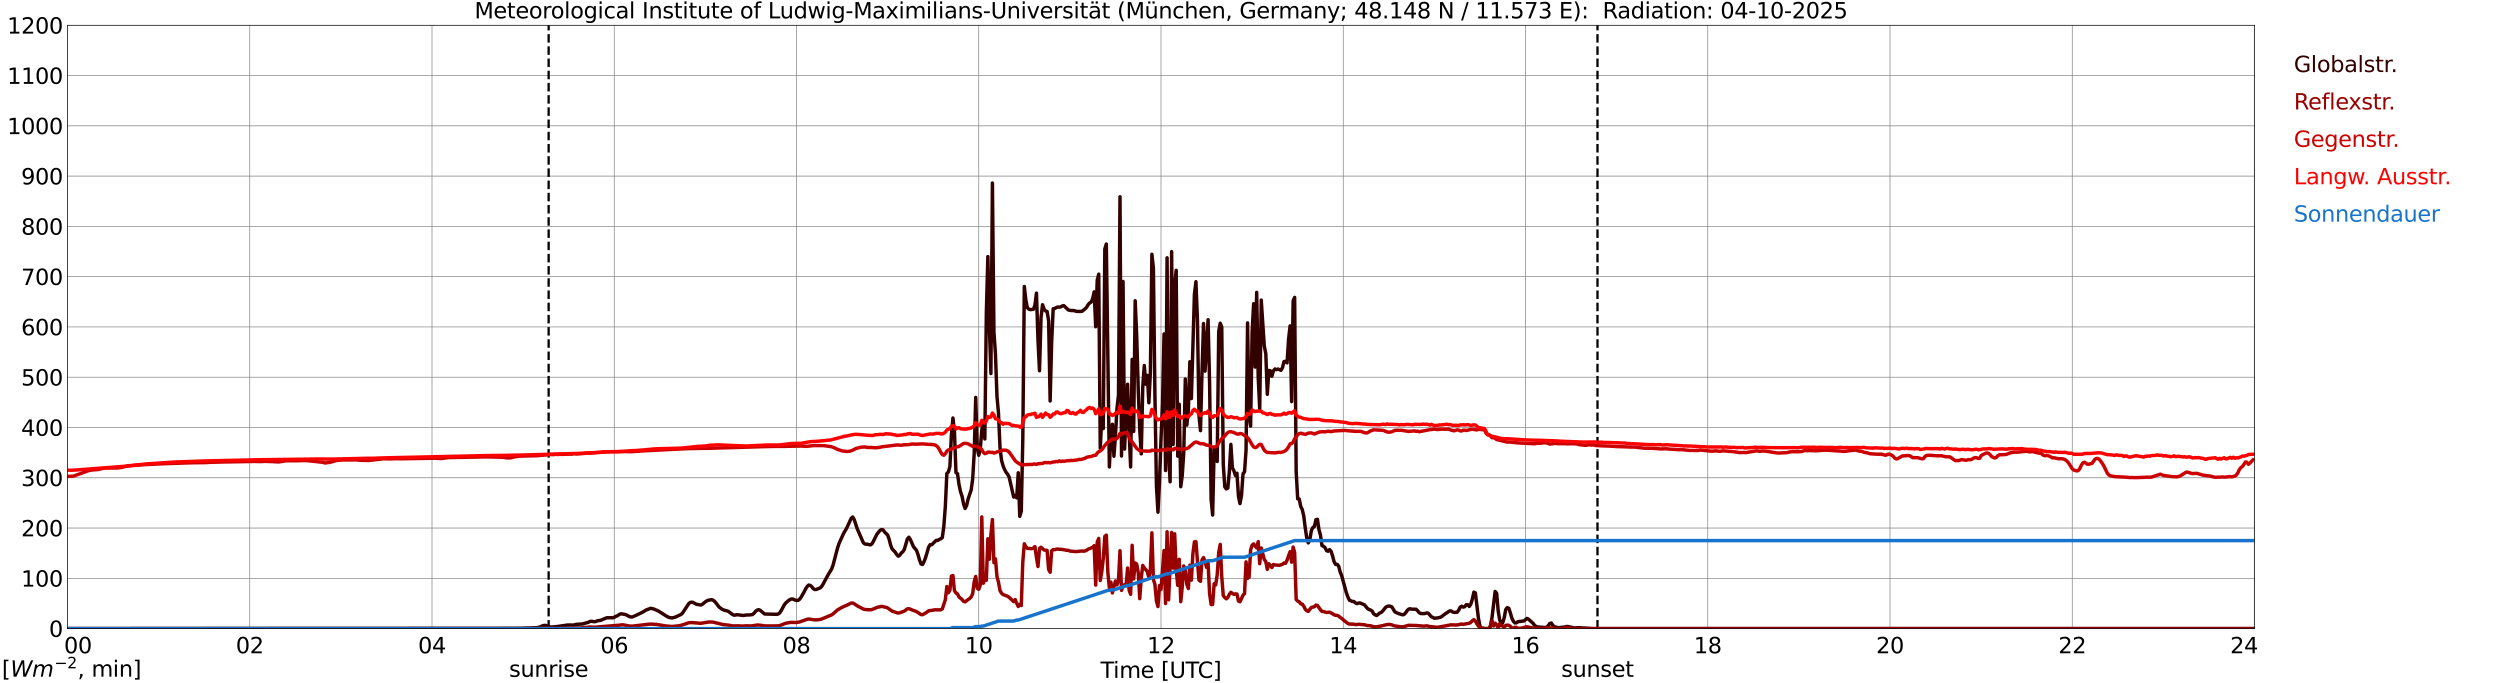 <?xml version="1.0" encoding="utf-8" standalone="no"?>
<!DOCTYPE svg PUBLIC "-//W3C//DTD SVG 1.1//EN"
  "http://www.w3.org/Graphics/SVG/1.1/DTD/svg11.dtd">
<svg xmlns:xlink="http://www.w3.org/1999/xlink" width="1085.4pt" height="296.64pt" viewBox="0 0 1085.4 296.64" xmlns="http://www.w3.org/2000/svg" version="1.1">
 <defs>
  <style type="text/css">*{stroke-linejoin: round; stroke-linecap: butt}</style>
 </defs>
 <g id="figure_1">
  <g id="patch_1">
   <path d="M 0 296.64 
L 1085.4 296.64 
L 1085.4 0 
L 0 0 
z
" style="fill: #ffffff"/>
  </g>
  <g id="axes_1">
   <g id="patch_2">
    <path d="M 29.306 272.909 
L 978.814 272.909 
L 978.814 10.976 
L 29.306 10.976 
z
" style="fill: #ffffff"/>
   </g>
   <g id="patch_3">
    <path d="M 978.814 272.909 
L 978.814 272.909 
L 978.814 10.976 
L 978.814 10.976 
z
" clip-path="url(#pbb8465ef68)" style="fill: #d3d3d3; opacity: 0.25; stroke: #d3d3d3; stroke-linejoin: miter"/>
   </g>
   <g id="matplotlib.axis_1">
    <g id="xtick_1">
     <g id="line2d_1">
      <path d="M 29.306 272.909 
L 29.306 10.976 
" clip-path="url(#pbb8465ef68)" style="fill: none; stroke: #808080; stroke-width: 0.3; stroke-linecap: square"/>
     </g>
     <g id="line2d_2"/>
     <g id="text_1">
      <!--    00 -->
      <g transform="translate(18.733 283.627) scale(0.095 -0.095)">
       <defs>
        <path id="DejaVuSans-20" transform="scale(0.016)"/>
        <path id="DejaVuSans-30" d="M 2034 4250 
Q 1547 4250 1301 3770 
Q 1056 3291 1056 2328 
Q 1056 1369 1301 889 
Q 1547 409 2034 409 
Q 2525 409 2770 889 
Q 3016 1369 3016 2328 
Q 3016 3291 2770 3770 
Q 2525 4250 2034 4250 
z
M 2034 4750 
Q 2819 4750 3233 4129 
Q 3647 3509 3647 2328 
Q 3647 1150 3233 529 
Q 2819 -91 2034 -91 
Q 1250 -91 836 529 
Q 422 1150 422 2328 
Q 422 3509 836 4129 
Q 1250 4750 2034 4750 
z
" transform="scale(0.016)"/>
       </defs>
       <use xlink:href="#DejaVuSans-20"/>
       <use xlink:href="#DejaVuSans-20" transform="translate(31.787 0)"/>
       <use xlink:href="#DejaVuSans-20" transform="translate(63.574 0)"/>
       <use xlink:href="#DejaVuSans-30" transform="translate(95.361 0)"/>
       <use xlink:href="#DejaVuSans-30" transform="translate(158.984 0)"/>
      </g>
     </g>
    </g>
    <g id="xtick_2">
     <g id="line2d_3">
      <path d="M 108.431 272.909 
L 108.431 10.976 
" clip-path="url(#pbb8465ef68)" style="fill: none; stroke: #808080; stroke-width: 0.3; stroke-linecap: square"/>
     </g>
     <g id="line2d_4"/>
     <g id="text_2">
      <!-- 02 -->
      <g transform="translate(102.387 283.627) scale(0.095 -0.095)">
       <defs>
        <path id="DejaVuSans-32" d="M 1228 531 
L 3431 531 
L 3431 0 
L 469 0 
L 469 531 
Q 828 903 1448 1529 
Q 2069 2156 2228 2338 
Q 2531 2678 2651 2914 
Q 2772 3150 2772 3378 
Q 2772 3750 2511 3984 
Q 2250 4219 1831 4219 
Q 1534 4219 1204 4116 
Q 875 4013 500 3803 
L 500 4441 
Q 881 4594 1212 4672 
Q 1544 4750 1819 4750 
Q 2544 4750 2975 4387 
Q 3406 4025 3406 3419 
Q 3406 3131 3298 2873 
Q 3191 2616 2906 2266 
Q 2828 2175 2409 1742 
Q 1991 1309 1228 531 
z
" transform="scale(0.016)"/>
       </defs>
       <use xlink:href="#DejaVuSans-30"/>
       <use xlink:href="#DejaVuSans-32" transform="translate(63.623 0)"/>
      </g>
     </g>
    </g>
    <g id="xtick_3">
     <g id="line2d_5">
      <path d="M 187.557 272.909 
L 187.557 10.976 
" clip-path="url(#pbb8465ef68)" style="fill: none; stroke: #808080; stroke-width: 0.3; stroke-linecap: square"/>
     </g>
     <g id="line2d_6"/>
     <g id="text_3">
      <!-- 04 -->
      <g transform="translate(181.513 283.627) scale(0.095 -0.095)">
       <defs>
        <path id="DejaVuSans-34" d="M 2419 4116 
L 825 1625 
L 2419 1625 
L 2419 4116 
z
M 2253 4666 
L 3047 4666 
L 3047 1625 
L 3713 1625 
L 3713 1100 
L 3047 1100 
L 3047 0 
L 2419 0 
L 2419 1100 
L 313 1100 
L 313 1709 
L 2253 4666 
z
" transform="scale(0.016)"/>
       </defs>
       <use xlink:href="#DejaVuSans-30"/>
       <use xlink:href="#DejaVuSans-34" transform="translate(63.623 0)"/>
      </g>
     </g>
    </g>
    <g id="xtick_4">
     <g id="line2d_7">
      <path d="M 266.683 272.909 
L 266.683 10.976 
" clip-path="url(#pbb8465ef68)" style="fill: none; stroke: #808080; stroke-width: 0.3; stroke-linecap: square"/>
     </g>
     <g id="line2d_8"/>
     <g id="text_4">
      <!-- 06 -->
      <g transform="translate(260.638 283.627) scale(0.095 -0.095)">
       <defs>
        <path id="DejaVuSans-36" d="M 2113 2584 
Q 1688 2584 1439 2293 
Q 1191 2003 1191 1497 
Q 1191 994 1439 701 
Q 1688 409 2113 409 
Q 2538 409 2786 701 
Q 3034 994 3034 1497 
Q 3034 2003 2786 2293 
Q 2538 2584 2113 2584 
z
M 3366 4563 
L 3366 3988 
Q 3128 4100 2886 4159 
Q 2644 4219 2406 4219 
Q 1781 4219 1451 3797 
Q 1122 3375 1075 2522 
Q 1259 2794 1537 2939 
Q 1816 3084 2150 3084 
Q 2853 3084 3261 2657 
Q 3669 2231 3669 1497 
Q 3669 778 3244 343 
Q 2819 -91 2113 -91 
Q 1303 -91 875 529 
Q 447 1150 447 2328 
Q 447 3434 972 4092 
Q 1497 4750 2381 4750 
Q 2619 4750 2861 4703 
Q 3103 4656 3366 4563 
z
" transform="scale(0.016)"/>
       </defs>
       <use xlink:href="#DejaVuSans-30"/>
       <use xlink:href="#DejaVuSans-36" transform="translate(63.623 0)"/>
      </g>
     </g>
    </g>
    <g id="xtick_5">
     <g id="line2d_9">
      <path d="M 345.808 272.909 
L 345.808 10.976 
" clip-path="url(#pbb8465ef68)" style="fill: none; stroke: #808080; stroke-width: 0.3; stroke-linecap: square"/>
     </g>
     <g id="line2d_10"/>
     <g id="text_5">
      <!-- 08 -->
      <g transform="translate(339.764 283.627) scale(0.095 -0.095)">
       <defs>
        <path id="DejaVuSans-38" d="M 2034 2216 
Q 1584 2216 1326 1975 
Q 1069 1734 1069 1313 
Q 1069 891 1326 650 
Q 1584 409 2034 409 
Q 2484 409 2743 651 
Q 3003 894 3003 1313 
Q 3003 1734 2745 1975 
Q 2488 2216 2034 2216 
z
M 1403 2484 
Q 997 2584 770 2862 
Q 544 3141 544 3541 
Q 544 4100 942 4425 
Q 1341 4750 2034 4750 
Q 2731 4750 3128 4425 
Q 3525 4100 3525 3541 
Q 3525 3141 3298 2862 
Q 3072 2584 2669 2484 
Q 3125 2378 3379 2068 
Q 3634 1759 3634 1313 
Q 3634 634 3220 271 
Q 2806 -91 2034 -91 
Q 1263 -91 848 271 
Q 434 634 434 1313 
Q 434 1759 690 2068 
Q 947 2378 1403 2484 
z
M 1172 3481 
Q 1172 3119 1398 2916 
Q 1625 2713 2034 2713 
Q 2441 2713 2670 2916 
Q 2900 3119 2900 3481 
Q 2900 3844 2670 4047 
Q 2441 4250 2034 4250 
Q 1625 4250 1398 4047 
Q 1172 3844 1172 3481 
z
" transform="scale(0.016)"/>
       </defs>
       <use xlink:href="#DejaVuSans-30"/>
       <use xlink:href="#DejaVuSans-38" transform="translate(63.623 0)"/>
      </g>
     </g>
    </g>
    <g id="xtick_6">
     <g id="line2d_11">
      <path d="M 424.934 272.909 
L 424.934 10.976 
" clip-path="url(#pbb8465ef68)" style="fill: none; stroke: #808080; stroke-width: 0.3; stroke-linecap: square"/>
     </g>
     <g id="line2d_12"/>
     <g id="text_6">
      <!-- 10 -->
      <g transform="translate(418.89 283.627) scale(0.095 -0.095)">
       <defs>
        <path id="DejaVuSans-31" d="M 794 531 
L 1825 531 
L 1825 4091 
L 703 3866 
L 703 4441 
L 1819 4666 
L 2450 4666 
L 2450 531 
L 3481 531 
L 3481 0 
L 794 0 
L 794 531 
z
" transform="scale(0.016)"/>
       </defs>
       <use xlink:href="#DejaVuSans-31"/>
       <use xlink:href="#DejaVuSans-30" transform="translate(63.623 0)"/>
      </g>
     </g>
    </g>
    <g id="xtick_7">
     <g id="line2d_13">
      <path d="M 504.06 272.909 
L 504.06 10.976 
" clip-path="url(#pbb8465ef68)" style="fill: none; stroke: #808080; stroke-width: 0.3; stroke-linecap: square"/>
     </g>
     <g id="line2d_14"/>
     <g id="text_7">
      <!-- 12 -->
      <g transform="translate(498.015 283.627) scale(0.095 -0.095)">
       <use xlink:href="#DejaVuSans-31"/>
       <use xlink:href="#DejaVuSans-32" transform="translate(63.623 0)"/>
      </g>
     </g>
    </g>
    <g id="xtick_8">
     <g id="line2d_15">
      <path d="M 583.185 272.909 
L 583.185 10.976 
" clip-path="url(#pbb8465ef68)" style="fill: none; stroke: #808080; stroke-width: 0.3; stroke-linecap: square"/>
     </g>
     <g id="line2d_16"/>
     <g id="text_8">
      <!-- 14 -->
      <g transform="translate(577.141 283.627) scale(0.095 -0.095)">
       <use xlink:href="#DejaVuSans-31"/>
       <use xlink:href="#DejaVuSans-34" transform="translate(63.623 0)"/>
      </g>
     </g>
    </g>
    <g id="xtick_9">
     <g id="line2d_17">
      <path d="M 662.311 272.909 
L 662.311 10.976 
" clip-path="url(#pbb8465ef68)" style="fill: none; stroke: #808080; stroke-width: 0.3; stroke-linecap: square"/>
     </g>
     <g id="line2d_18"/>
     <g id="text_9">
      <!-- 16 -->
      <g transform="translate(656.267 283.627) scale(0.095 -0.095)">
       <use xlink:href="#DejaVuSans-31"/>
       <use xlink:href="#DejaVuSans-36" transform="translate(63.623 0)"/>
      </g>
     </g>
    </g>
    <g id="xtick_10">
     <g id="line2d_19">
      <path d="M 741.437 272.909 
L 741.437 10.976 
" clip-path="url(#pbb8465ef68)" style="fill: none; stroke: #808080; stroke-width: 0.3; stroke-linecap: square"/>
     </g>
     <g id="line2d_20"/>
     <g id="text_10">
      <!-- 18 -->
      <g transform="translate(735.392 283.627) scale(0.095 -0.095)">
       <use xlink:href="#DejaVuSans-31"/>
       <use xlink:href="#DejaVuSans-38" transform="translate(63.623 0)"/>
      </g>
     </g>
    </g>
    <g id="xtick_11">
     <g id="line2d_21">
      <path d="M 820.562 272.909 
L 820.562 10.976 
" clip-path="url(#pbb8465ef68)" style="fill: none; stroke: #808080; stroke-width: 0.3; stroke-linecap: square"/>
     </g>
     <g id="line2d_22"/>
     <g id="text_11">
      <!-- 20 -->
      <g transform="translate(814.518 283.627) scale(0.095 -0.095)">
       <use xlink:href="#DejaVuSans-32"/>
       <use xlink:href="#DejaVuSans-30" transform="translate(63.623 0)"/>
      </g>
     </g>
    </g>
    <g id="xtick_12">
     <g id="line2d_23">
      <path d="M 899.688 272.909 
L 899.688 10.976 
" clip-path="url(#pbb8465ef68)" style="fill: none; stroke: #808080; stroke-width: 0.3; stroke-linecap: square"/>
     </g>
     <g id="line2d_24"/>
     <g id="text_12">
      <!-- 22 -->
      <g transform="translate(893.644 283.627) scale(0.095 -0.095)">
       <use xlink:href="#DejaVuSans-32"/>
       <use xlink:href="#DejaVuSans-32" transform="translate(63.623 0)"/>
      </g>
     </g>
    </g>
    <g id="xtick_13">
     <g id="line2d_25">
      <path d="M 978.814 272.909 
L 978.814 10.976 
" clip-path="url(#pbb8465ef68)" style="fill: none; stroke: #808080; stroke-width: 0.3; stroke-linecap: square"/>
     </g>
     <g id="line2d_26"/>
     <g id="text_13">
      <!-- 24    -->
      <g transform="translate(968.241 283.627) scale(0.095 -0.095)">
       <use xlink:href="#DejaVuSans-32"/>
       <use xlink:href="#DejaVuSans-34" transform="translate(63.623 0)"/>
       <use xlink:href="#DejaVuSans-20" transform="translate(127.246 0)"/>
       <use xlink:href="#DejaVuSans-20" transform="translate(159.033 0)"/>
       <use xlink:href="#DejaVuSans-20" transform="translate(190.82 0)"/>
      </g>
     </g>
    </g>
    <g id="text_14">
     <!-- Time [UTC] -->
     <g transform="translate(477.806 294.322) scale(0.095 -0.095)">
      <defs>
       <path id="DejaVuSans-54" d="M -19 4666 
L 3928 4666 
L 3928 4134 
L 2272 4134 
L 2272 0 
L 1638 0 
L 1638 4134 
L -19 4134 
L -19 4666 
z
" transform="scale(0.016)"/>
       <path id="DejaVuSans-69" d="M 603 3500 
L 1178 3500 
L 1178 0 
L 603 0 
L 603 3500 
z
M 603 4863 
L 1178 4863 
L 1178 4134 
L 603 4134 
L 603 4863 
z
" transform="scale(0.016)"/>
       <path id="DejaVuSans-6d" d="M 3328 2828 
Q 3544 3216 3844 3400 
Q 4144 3584 4550 3584 
Q 5097 3584 5394 3201 
Q 5691 2819 5691 2113 
L 5691 0 
L 5113 0 
L 5113 2094 
Q 5113 2597 4934 2840 
Q 4756 3084 4391 3084 
Q 3944 3084 3684 2787 
Q 3425 2491 3425 1978 
L 3425 0 
L 2847 0 
L 2847 2094 
Q 2847 2600 2669 2842 
Q 2491 3084 2119 3084 
Q 1678 3084 1418 2786 
Q 1159 2488 1159 1978 
L 1159 0 
L 581 0 
L 581 3500 
L 1159 3500 
L 1159 2956 
Q 1356 3278 1631 3431 
Q 1906 3584 2284 3584 
Q 2666 3584 2933 3390 
Q 3200 3197 3328 2828 
z
" transform="scale(0.016)"/>
       <path id="DejaVuSans-65" d="M 3597 1894 
L 3597 1613 
L 953 1613 
Q 991 1019 1311 708 
Q 1631 397 2203 397 
Q 2534 397 2845 478 
Q 3156 559 3463 722 
L 3463 178 
Q 3153 47 2828 -22 
Q 2503 -91 2169 -91 
Q 1331 -91 842 396 
Q 353 884 353 1716 
Q 353 2575 817 3079 
Q 1281 3584 2069 3584 
Q 2775 3584 3186 3129 
Q 3597 2675 3597 1894 
z
M 3022 2063 
Q 3016 2534 2758 2815 
Q 2500 3097 2075 3097 
Q 1594 3097 1305 2825 
Q 1016 2553 972 2059 
L 3022 2063 
z
" transform="scale(0.016)"/>
       <path id="DejaVuSans-5b" d="M 550 4863 
L 1875 4863 
L 1875 4416 
L 1125 4416 
L 1125 -397 
L 1875 -397 
L 1875 -844 
L 550 -844 
L 550 4863 
z
" transform="scale(0.016)"/>
       <path id="DejaVuSans-55" d="M 556 4666 
L 1191 4666 
L 1191 1831 
Q 1191 1081 1462 751 
Q 1734 422 2344 422 
Q 2950 422 3222 751 
Q 3494 1081 3494 1831 
L 3494 4666 
L 4128 4666 
L 4128 1753 
Q 4128 841 3676 375 
Q 3225 -91 2344 -91 
Q 1459 -91 1007 375 
Q 556 841 556 1753 
L 556 4666 
z
" transform="scale(0.016)"/>
       <path id="DejaVuSans-43" d="M 4122 4306 
L 4122 3641 
Q 3803 3938 3442 4084 
Q 3081 4231 2675 4231 
Q 1875 4231 1450 3742 
Q 1025 3253 1025 2328 
Q 1025 1406 1450 917 
Q 1875 428 2675 428 
Q 3081 428 3442 575 
Q 3803 722 4122 1019 
L 4122 359 
Q 3791 134 3420 21 
Q 3050 -91 2638 -91 
Q 1578 -91 968 557 
Q 359 1206 359 2328 
Q 359 3453 968 4101 
Q 1578 4750 2638 4750 
Q 3056 4750 3426 4639 
Q 3797 4528 4122 4306 
z
" transform="scale(0.016)"/>
       <path id="DejaVuSans-5d" d="M 1947 4863 
L 1947 -844 
L 622 -844 
L 622 -397 
L 1369 -397 
L 1369 4416 
L 622 4416 
L 622 4863 
L 1947 4863 
z
" transform="scale(0.016)"/>
      </defs>
      <use xlink:href="#DejaVuSans-54"/>
      <use xlink:href="#DejaVuSans-69" transform="translate(57.959 0)"/>
      <use xlink:href="#DejaVuSans-6d" transform="translate(85.742 0)"/>
      <use xlink:href="#DejaVuSans-65" transform="translate(183.154 0)"/>
      <use xlink:href="#DejaVuSans-20" transform="translate(244.678 0)"/>
      <use xlink:href="#DejaVuSans-5b" transform="translate(276.465 0)"/>
      <use xlink:href="#DejaVuSans-55" transform="translate(315.479 0)"/>
      <use xlink:href="#DejaVuSans-54" transform="translate(388.672 0)"/>
      <use xlink:href="#DejaVuSans-43" transform="translate(443.881 0)"/>
      <use xlink:href="#DejaVuSans-5d" transform="translate(513.705 0)"/>
     </g>
    </g>
   </g>
   <g id="matplotlib.axis_2">
    <g id="ytick_1">
     <g id="line2d_27">
      <path d="M 29.306 272.909 
L 978.814 272.909 
" clip-path="url(#pbb8465ef68)" style="fill: none; stroke: #808080; stroke-width: 0.3; stroke-linecap: square"/>
     </g>
     <g id="line2d_28"/>
     <g id="text_15">
      <!-- 0 -->
      <g transform="translate(21.261 276.518) scale(0.095 -0.095)">
       <use xlink:href="#DejaVuSans-30"/>
      </g>
     </g>
    </g>
    <g id="ytick_2">
     <g id="line2d_29">
      <path d="M 29.306 251.081 
L 978.814 251.081 
" clip-path="url(#pbb8465ef68)" style="fill: none; stroke: #808080; stroke-width: 0.3; stroke-linecap: square"/>
     </g>
     <g id="line2d_30"/>
     <g id="text_16">
      <!-- 100 -->
      <g transform="translate(9.173 254.69) scale(0.095 -0.095)">
       <use xlink:href="#DejaVuSans-31"/>
       <use xlink:href="#DejaVuSans-30" transform="translate(63.623 0)"/>
       <use xlink:href="#DejaVuSans-30" transform="translate(127.246 0)"/>
      </g>
     </g>
    </g>
    <g id="ytick_3">
     <g id="line2d_31">
      <path d="M 29.306 229.253 
L 978.814 229.253 
" clip-path="url(#pbb8465ef68)" style="fill: none; stroke: #808080; stroke-width: 0.3; stroke-linecap: square"/>
     </g>
     <g id="line2d_32"/>
     <g id="text_17">
      <!-- 200 -->
      <g transform="translate(9.173 232.863) scale(0.095 -0.095)">
       <use xlink:href="#DejaVuSans-32"/>
       <use xlink:href="#DejaVuSans-30" transform="translate(63.623 0)"/>
       <use xlink:href="#DejaVuSans-30" transform="translate(127.246 0)"/>
      </g>
     </g>
    </g>
    <g id="ytick_4">
     <g id="line2d_33">
      <path d="M 29.306 207.426 
L 978.814 207.426 
" clip-path="url(#pbb8465ef68)" style="fill: none; stroke: #808080; stroke-width: 0.3; stroke-linecap: square"/>
     </g>
     <g id="line2d_34"/>
     <g id="text_18">
      <!-- 300 -->
      <g transform="translate(9.173 211.035) scale(0.095 -0.095)">
       <defs>
        <path id="DejaVuSans-33" d="M 2597 2516 
Q 3050 2419 3304 2112 
Q 3559 1806 3559 1356 
Q 3559 666 3084 287 
Q 2609 -91 1734 -91 
Q 1441 -91 1130 -33 
Q 819 25 488 141 
L 488 750 
Q 750 597 1062 519 
Q 1375 441 1716 441 
Q 2309 441 2620 675 
Q 2931 909 2931 1356 
Q 2931 1769 2642 2001 
Q 2353 2234 1838 2234 
L 1294 2234 
L 1294 2753 
L 1863 2753 
Q 2328 2753 2575 2939 
Q 2822 3125 2822 3475 
Q 2822 3834 2567 4026 
Q 2313 4219 1838 4219 
Q 1578 4219 1281 4162 
Q 984 4106 628 3988 
L 628 4550 
Q 988 4650 1302 4700 
Q 1616 4750 1894 4750 
Q 2613 4750 3031 4423 
Q 3450 4097 3450 3541 
Q 3450 3153 3228 2886 
Q 3006 2619 2597 2516 
z
" transform="scale(0.016)"/>
       </defs>
       <use xlink:href="#DejaVuSans-33"/>
       <use xlink:href="#DejaVuSans-30" transform="translate(63.623 0)"/>
       <use xlink:href="#DejaVuSans-30" transform="translate(127.246 0)"/>
      </g>
     </g>
    </g>
    <g id="ytick_5">
     <g id="line2d_35">
      <path d="M 29.306 185.598 
L 978.814 185.598 
" clip-path="url(#pbb8465ef68)" style="fill: none; stroke: #808080; stroke-width: 0.3; stroke-linecap: square"/>
     </g>
     <g id="line2d_36"/>
     <g id="text_19">
      <!-- 400 -->
      <g transform="translate(9.173 189.207) scale(0.095 -0.095)">
       <use xlink:href="#DejaVuSans-34"/>
       <use xlink:href="#DejaVuSans-30" transform="translate(63.623 0)"/>
       <use xlink:href="#DejaVuSans-30" transform="translate(127.246 0)"/>
      </g>
     </g>
    </g>
    <g id="ytick_6">
     <g id="line2d_37">
      <path d="M 29.306 163.77 
L 978.814 163.77 
" clip-path="url(#pbb8465ef68)" style="fill: none; stroke: #808080; stroke-width: 0.3; stroke-linecap: square"/>
     </g>
     <g id="line2d_38"/>
     <g id="text_20">
      <!-- 500 -->
      <g transform="translate(9.173 167.379) scale(0.095 -0.095)">
       <defs>
        <path id="DejaVuSans-35" d="M 691 4666 
L 3169 4666 
L 3169 4134 
L 1269 4134 
L 1269 2991 
Q 1406 3038 1543 3061 
Q 1681 3084 1819 3084 
Q 2600 3084 3056 2656 
Q 3513 2228 3513 1497 
Q 3513 744 3044 326 
Q 2575 -91 1722 -91 
Q 1428 -91 1123 -41 
Q 819 9 494 109 
L 494 744 
Q 775 591 1075 516 
Q 1375 441 1709 441 
Q 2250 441 2565 725 
Q 2881 1009 2881 1497 
Q 2881 1984 2565 2268 
Q 2250 2553 1709 2553 
Q 1456 2553 1204 2497 
Q 953 2441 691 2322 
L 691 4666 
z
" transform="scale(0.016)"/>
       </defs>
       <use xlink:href="#DejaVuSans-35"/>
       <use xlink:href="#DejaVuSans-30" transform="translate(63.623 0)"/>
       <use xlink:href="#DejaVuSans-30" transform="translate(127.246 0)"/>
      </g>
     </g>
    </g>
    <g id="ytick_7">
     <g id="line2d_39">
      <path d="M 29.306 141.942 
L 978.814 141.942 
" clip-path="url(#pbb8465ef68)" style="fill: none; stroke: #808080; stroke-width: 0.3; stroke-linecap: square"/>
     </g>
     <g id="line2d_40"/>
     <g id="text_21">
      <!-- 600 -->
      <g transform="translate(9.173 145.551) scale(0.095 -0.095)">
       <use xlink:href="#DejaVuSans-36"/>
       <use xlink:href="#DejaVuSans-30" transform="translate(63.623 0)"/>
       <use xlink:href="#DejaVuSans-30" transform="translate(127.246 0)"/>
      </g>
     </g>
    </g>
    <g id="ytick_8">
     <g id="line2d_41">
      <path d="M 29.306 120.114 
L 978.814 120.114 
" clip-path="url(#pbb8465ef68)" style="fill: none; stroke: #808080; stroke-width: 0.3; stroke-linecap: square"/>
     </g>
     <g id="line2d_42"/>
     <g id="text_22">
      <!-- 700 -->
      <g transform="translate(9.173 123.724) scale(0.095 -0.095)">
       <defs>
        <path id="DejaVuSans-37" d="M 525 4666 
L 3525 4666 
L 3525 4397 
L 1831 0 
L 1172 0 
L 2766 4134 
L 525 4134 
L 525 4666 
z
" transform="scale(0.016)"/>
       </defs>
       <use xlink:href="#DejaVuSans-37"/>
       <use xlink:href="#DejaVuSans-30" transform="translate(63.623 0)"/>
       <use xlink:href="#DejaVuSans-30" transform="translate(127.246 0)"/>
      </g>
     </g>
    </g>
    <g id="ytick_9">
     <g id="line2d_43">
      <path d="M 29.306 98.287 
L 978.814 98.287 
" clip-path="url(#pbb8465ef68)" style="fill: none; stroke: #808080; stroke-width: 0.3; stroke-linecap: square"/>
     </g>
     <g id="line2d_44"/>
     <g id="text_23">
      <!-- 800 -->
      <g transform="translate(9.173 101.896) scale(0.095 -0.095)">
       <use xlink:href="#DejaVuSans-38"/>
       <use xlink:href="#DejaVuSans-30" transform="translate(63.623 0)"/>
       <use xlink:href="#DejaVuSans-30" transform="translate(127.246 0)"/>
      </g>
     </g>
    </g>
    <g id="ytick_10">
     <g id="line2d_45">
      <path d="M 29.306 76.459 
L 978.814 76.459 
" clip-path="url(#pbb8465ef68)" style="fill: none; stroke: #808080; stroke-width: 0.3; stroke-linecap: square"/>
     </g>
     <g id="line2d_46"/>
     <g id="text_24">
      <!-- 900 -->
      <g transform="translate(9.173 80.068) scale(0.095 -0.095)">
       <defs>
        <path id="DejaVuSans-39" d="M 703 97 
L 703 672 
Q 941 559 1184 500 
Q 1428 441 1663 441 
Q 2288 441 2617 861 
Q 2947 1281 2994 2138 
Q 2813 1869 2534 1725 
Q 2256 1581 1919 1581 
Q 1219 1581 811 2004 
Q 403 2428 403 3163 
Q 403 3881 828 4315 
Q 1253 4750 1959 4750 
Q 2769 4750 3195 4129 
Q 3622 3509 3622 2328 
Q 3622 1225 3098 567 
Q 2575 -91 1691 -91 
Q 1453 -91 1209 -44 
Q 966 3 703 97 
z
M 1959 2075 
Q 2384 2075 2632 2365 
Q 2881 2656 2881 3163 
Q 2881 3666 2632 3958 
Q 2384 4250 1959 4250 
Q 1534 4250 1286 3958 
Q 1038 3666 1038 3163 
Q 1038 2656 1286 2365 
Q 1534 2075 1959 2075 
z
" transform="scale(0.016)"/>
       </defs>
       <use xlink:href="#DejaVuSans-39"/>
       <use xlink:href="#DejaVuSans-30" transform="translate(63.623 0)"/>
       <use xlink:href="#DejaVuSans-30" transform="translate(127.246 0)"/>
      </g>
     </g>
    </g>
    <g id="ytick_11">
     <g id="line2d_47">
      <path d="M 29.306 54.631 
L 978.814 54.631 
" clip-path="url(#pbb8465ef68)" style="fill: none; stroke: #808080; stroke-width: 0.3; stroke-linecap: square"/>
     </g>
     <g id="line2d_48"/>
     <g id="text_25">
      <!-- 1000 -->
      <g transform="translate(3.128 58.24) scale(0.095 -0.095)">
       <use xlink:href="#DejaVuSans-31"/>
       <use xlink:href="#DejaVuSans-30" transform="translate(63.623 0)"/>
       <use xlink:href="#DejaVuSans-30" transform="translate(127.246 0)"/>
       <use xlink:href="#DejaVuSans-30" transform="translate(190.869 0)"/>
      </g>
     </g>
    </g>
    <g id="ytick_12">
     <g id="line2d_49">
      <path d="M 29.306 32.803 
L 978.814 32.803 
" clip-path="url(#pbb8465ef68)" style="fill: none; stroke: #808080; stroke-width: 0.3; stroke-linecap: square"/>
     </g>
     <g id="line2d_50"/>
     <g id="text_26">
      <!-- 1100 -->
      <g transform="translate(3.128 36.413) scale(0.095 -0.095)">
       <use xlink:href="#DejaVuSans-31"/>
       <use xlink:href="#DejaVuSans-31" transform="translate(63.623 0)"/>
       <use xlink:href="#DejaVuSans-30" transform="translate(127.246 0)"/>
       <use xlink:href="#DejaVuSans-30" transform="translate(190.869 0)"/>
      </g>
     </g>
    </g>
    <g id="ytick_13">
     <g id="line2d_51">
      <path d="M 29.306 10.976 
L 978.814 10.976 
" clip-path="url(#pbb8465ef68)" style="fill: none; stroke: #808080; stroke-width: 0.3; stroke-linecap: square"/>
     </g>
     <g id="line2d_52"/>
     <g id="text_27">
      <!-- 1200 -->
      <g transform="translate(3.128 14.585) scale(0.095 -0.095)">
       <use xlink:href="#DejaVuSans-31"/>
       <use xlink:href="#DejaVuSans-32" transform="translate(63.623 0)"/>
       <use xlink:href="#DejaVuSans-30" transform="translate(127.246 0)"/>
       <use xlink:href="#DejaVuSans-30" transform="translate(190.869 0)"/>
      </g>
     </g>
    </g>
   </g>
   <g id="line2d_53">
    <path d="M 238.198 272.909 
L 238.198 10.976 
" clip-path="url(#pbb8465ef68)" style="fill: none; stroke-dasharray: 3.7,1.6; stroke-dashoffset: 0; stroke: #000000"/>
   </g>
   <g id="line2d_54">
    <path d="M 693.566 272.909 
L 693.566 10.976 
" clip-path="url(#pbb8465ef68)" style="fill: none; stroke-dasharray: 3.7,1.6; stroke-dashoffset: 0; stroke: #000000"/>
   </g>
   <g id="line2d_55">
    <path d="M 29.306 272.909 
L 224.482 272.815 
L 226.461 272.795 
L 233.054 272.525 
L 234.373 272.234 
L 235.692 271.656 
L 236.351 271.529 
L 237.011 271.547 
L 238.989 272.254 
L 240.967 272.125 
L 242.286 271.964 
L 244.923 271.582 
L 246.242 271.383 
L 247.561 271.348 
L 248.88 271.401 
L 250.198 271.075 
L 252.836 270.912 
L 255.473 270.169 
L 256.133 269.807 
L 256.792 269.735 
L 258.111 269.934 
L 258.77 269.79 
L 259.43 269.517 
L 260.748 269.336 
L 263.386 268.214 
L 265.364 268.196 
L 266.023 268.231 
L 266.683 267.995 
L 267.342 267.598 
L 268.002 267.397 
L 268.661 266.891 
L 269.32 266.546 
L 269.98 266.511 
L 271.298 266.764 
L 271.958 266.983 
L 273.277 267.688 
L 273.936 267.869 
L 274.595 267.834 
L 275.914 267.271 
L 279.211 265.677 
L 280.53 264.826 
L 282.508 264.101 
L 283.827 264.392 
L 285.805 265.26 
L 287.124 266.077 
L 289.102 267.362 
L 290.42 268.07 
L 291.739 268.286 
L 293.058 267.978 
L 295.696 266.764 
L 296.355 266.131 
L 298.992 262.128 
L 299.652 261.565 
L 300.311 261.438 
L 300.971 261.585 
L 302.289 262.327 
L 304.267 262.689 
L 304.927 262.381 
L 306.246 261.275 
L 306.905 260.86 
L 307.564 260.587 
L 308.883 260.371 
L 309.543 260.532 
L 310.202 261.041 
L 310.861 261.783 
L 312.18 263.54 
L 313.499 264.501 
L 314.158 264.826 
L 316.136 265.369 
L 318.114 266.856 
L 318.774 267.109 
L 320.093 266.891 
L 322.73 267.216 
L 324.049 267 
L 325.368 266.983 
L 326.686 266.836 
L 327.346 266.258 
L 328.005 265.459 
L 328.665 264.918 
L 329.324 264.682 
L 329.983 264.918 
L 331.961 266.583 
L 337.236 266.71 
L 337.896 266.583 
L 338.555 266.022 
L 339.215 264.99 
L 340.533 262.562 
L 341.193 261.729 
L 342.512 260.604 
L 343.171 260.19 
L 343.83 260.044 
L 344.49 260.17 
L 345.149 260.515 
L 345.808 260.696 
L 346.468 260.659 
L 347.127 260.19 
L 347.787 259.319 
L 349.105 256.983 
L 349.765 255.678 
L 350.424 254.663 
L 351.083 254.013 
L 351.743 254.139 
L 352.402 254.663 
L 353.062 255.551 
L 353.721 255.968 
L 354.38 255.914 
L 355.699 255.407 
L 356.359 255.025 
L 357.018 254.211 
L 359.655 249.339 
L 360.974 247.2 
L 361.634 245.517 
L 363.612 238 
L 364.271 235.97 
L 366.249 231.587 
L 367.568 229.341 
L 369.546 225.047 
L 370.206 224.466 
L 370.865 225.591 
L 372.184 229.594 
L 374.821 235.625 
L 375.481 236.188 
L 376.799 236.315 
L 377.459 236.513 
L 378.118 236.496 
L 378.777 235.826 
L 380.756 231.877 
L 382.074 230.281 
L 382.734 229.902 
L 383.393 230.046 
L 384.053 230.971 
L 385.371 232.274 
L 386.031 234.123 
L 386.69 236.731 
L 387.349 238.362 
L 388.668 239.737 
L 389.328 240.77 
L 389.987 241.459 
L 390.646 241.077 
L 391.306 240.082 
L 391.965 239.556 
L 392.624 238.524 
L 393.943 233.977 
L 394.603 233.252 
L 395.262 234.267 
L 396.581 237.347 
L 397.899 238.923 
L 398.559 240.752 
L 399.218 243.125 
L 399.878 244.864 
L 400.537 245.063 
L 401.196 243.812 
L 401.856 242.075 
L 403.175 237.563 
L 403.834 236.459 
L 404.493 236.513 
L 406.471 234.592 
L 407.131 234.647 
L 407.79 234.178 
L 408.45 233.922 
L 409.109 233.416 
L 409.768 228.561 
L 410.428 219.813 
L 411.087 205.537 
L 411.746 204.922 
L 412.406 202.567 
L 413.065 188.837 
L 413.725 181.481 
L 414.384 187.46 
L 415.043 205.195 
L 415.703 205.629 
L 416.362 210.357 
L 417.022 213.489 
L 417.681 215.465 
L 418.34 218.761 
L 419 220.754 
L 419.659 219.505 
L 420.318 216.661 
L 421.637 212.747 
L 422.297 207.91 
L 422.956 196.861 
L 423.615 172.569 
L 424.275 194.652 
L 424.934 197.658 
L 425.593 195.032 
L 426.253 186.844 
L 426.912 182.588 
L 427.572 190.574 
L 428.231 135.617 
L 428.89 111.399 
L 429.55 141.558 
L 430.209 162.172 
L 430.869 79.462 
L 431.528 144.239 
L 432.187 153.694 
L 432.847 172.134 
L 433.506 179.399 
L 434.165 194.379 
L 434.825 199.832 
L 435.484 202.204 
L 436.144 203.835 
L 436.803 205.066 
L 437.462 205.882 
L 438.122 207.113 
L 440.1 215.81 
L 440.759 215.139 
L 441.419 216.152 
L 442.078 205.247 
L 442.737 224.178 
L 443.397 221.967 
L 444.056 190.81 
L 444.716 124.386 
L 445.375 130.201 
L 446.034 133.606 
L 446.694 134.239 
L 447.353 134.44 
L 448.672 134.259 
L 449.331 132.482 
L 449.991 127.265 
L 450.65 147.735 
L 451.309 160.976 
L 451.969 137.9 
L 452.628 132.301 
L 453.287 134.15 
L 453.947 135.018 
L 454.606 135.237 
L 455.266 139.24 
L 455.925 174.092 
L 456.584 148.604 
L 457.244 134.041 
L 457.903 133.951 
L 458.563 133.552 
L 459.222 133.298 
L 459.881 133.353 
L 460.541 133.226 
L 461.2 132.827 
L 461.859 132.683 
L 463.838 134.584 
L 465.156 134.837 
L 465.816 134.802 
L 466.475 134.892 
L 467.134 135.145 
L 468.453 135.237 
L 469.772 135.182 
L 471.091 134.095 
L 471.75 133.425 
L 472.409 132.301 
L 473.069 131.541 
L 473.728 131.179 
L 474.388 129.693 
L 475.047 126.722 
L 475.706 141.866 
L 476.366 121.651 
L 477.025 119.023 
L 477.685 194.578 
L 478.344 181.337 
L 479.003 186.065 
L 479.663 108.138 
L 480.322 105.946 
L 481.641 202.73 
L 482.3 188.872 
L 482.96 184.199 
L 483.619 198.075 
L 484.278 189.308 
L 484.938 177.316 
L 485.597 171.645 
L 486.256 85.439 
L 486.916 197.985 
L 487.575 122.212 
L 488.235 194.977 
L 489.553 166.828 
L 490.213 187.351 
L 490.872 202.73 
L 491.532 156.032 
L 492.191 187.333 
L 492.85 130.581 
L 493.51 145.67 
L 494.169 168.876 
L 494.828 186.464 
L 495.488 197.042 
L 496.147 167.823 
L 496.807 158.695 
L 497.466 166.828 
L 498.125 162.969 
L 498.785 174.869 
L 499.444 161.919 
L 500.103 110.384 
L 500.763 116.36 
L 501.422 171.7 
L 502.082 211.027 
L 502.741 222.367 
L 503.4 209.379 
L 504.06 190.612 
L 504.719 175.413 
L 505.379 144.981 
L 506.038 204.289 
L 506.697 111.923 
L 507.357 196.789 
L 508.016 209.178 
L 508.675 109.242 
L 509.335 192.967 
L 509.994 123.878 
L 510.654 117.375 
L 511.313 198.04 
L 511.972 175.505 
L 512.632 211.298 
L 513.291 206.389 
L 513.95 196.263 
L 514.61 164.545 
L 515.269 184.581 
L 515.929 178.619 
L 516.588 157.045 
L 517.247 173.04 
L 518.566 127.791 
L 519.226 122.302 
L 519.885 139.059 
L 520.544 180.359 
L 521.204 186.971 
L 521.863 161.375 
L 522.522 140.489 
L 523.182 161.122 
L 524.501 138.823 
L 525.16 166.538 
L 525.819 216.805 
L 526.479 223.598 
L 527.138 194.615 
L 527.797 195.61 
L 528.457 200.338 
L 529.116 143.876 
L 529.776 140.327 
L 530.435 141.992 
L 531.094 201.571 
L 531.754 211.389 
L 532.413 212.258 
L 533.073 211.913 
L 533.732 204.758 
L 534.391 192.93 
L 535.051 203.075 
L 535.71 204.415 
L 536.369 206.408 
L 537.029 205.465 
L 537.688 215.428 
L 538.348 218.634 
L 539.007 215.192 
L 539.666 205.701 
L 540.326 204.832 
L 540.985 195.449 
L 541.644 140.2 
L 542.304 180.793 
L 542.963 185.015 
L 543.623 144.094 
L 544.282 131.849 
L 544.941 159.365 
L 545.601 126.94 
L 546.26 163.676 
L 546.919 177.478 
L 547.579 130.291 
L 548.898 150.252 
L 549.557 153.496 
L 550.216 171.194 
L 550.876 160.849 
L 551.535 160.959 
L 552.195 163.349 
L 552.854 161.048 
L 553.513 160.197 
L 554.173 160.487 
L 554.832 160.216 
L 556.151 160.777 
L 556.81 159.601 
L 557.47 156.992 
L 558.129 156.864 
L 558.788 157.536 
L 559.448 147.301 
L 560.107 141.486 
L 560.766 174.363 
L 561.426 130.618 
L 562.085 129.114 
L 562.745 204.704 
L 563.404 216.569 
L 564.063 216.624 
L 564.723 219.885 
L 565.382 221.208 
L 566.042 224.052 
L 566.701 229.321 
L 567.36 233.669 
L 568.02 235.699 
L 568.679 234.304 
L 569.338 230.373 
L 569.998 228.996 
L 570.657 228.616 
L 571.317 225.628 
L 571.976 225.464 
L 572.635 229.939 
L 573.295 232.383 
L 573.954 236.876 
L 574.613 237.166 
L 575.273 237.744 
L 575.932 239.067 
L 576.592 239.34 
L 577.251 238.615 
L 577.91 239.375 
L 578.57 241.422 
L 579.229 243.941 
L 579.889 245.046 
L 580.548 245.009 
L 581.207 245.825 
L 581.867 248.396 
L 582.526 250.009 
L 584.504 257.271 
L 585.164 259.083 
L 585.823 260.532 
L 587.142 261.131 
L 587.801 261.148 
L 588.46 261.729 
L 589.12 262.074 
L 589.779 261.818 
L 590.439 261.766 
L 592.417 262.617 
L 593.736 264.228 
L 594.395 264.627 
L 595.054 264.843 
L 595.714 265.315 
L 596.373 266.457 
L 597.032 266.945 
L 597.692 267.236 
L 599.011 266.166 
L 599.67 265.896 
L 600.329 265.243 
L 601.648 263.63 
L 602.307 263.25 
L 602.967 263.123 
L 603.626 263.213 
L 604.286 263.468 
L 605.604 265.66 
L 606.923 266.312 
L 608.901 266.928 
L 609.561 266.801 
L 610.22 266.131 
L 610.879 265.171 
L 611.539 264.464 
L 612.198 264.3 
L 612.858 264.464 
L 614.836 264.518 
L 615.495 265.188 
L 616.154 266.022 
L 616.814 266.365 
L 618.133 266.419 
L 618.792 266.33 
L 619.451 266.094 
L 620.111 266.238 
L 621.429 267.76 
L 622.748 268.395 
L 624.067 268.286 
L 625.386 267.995 
L 626.045 267.598 
L 626.705 267.055 
L 628.023 266.131 
L 629.342 265.26 
L 630.001 265.225 
L 630.661 265.677 
L 631.32 265.913 
L 632.639 265.804 
L 633.298 264.935 
L 633.958 263.595 
L 634.617 263.213 
L 635.276 263.575 
L 635.936 263.394 
L 636.595 262.525 
L 637.255 262.58 
L 637.914 263.287 
L 638.573 262.29 
L 639.233 260.116 
L 639.892 257.073 
L 640.552 257.418 
L 641.87 268.43 
L 642.53 271.782 
L 643.189 272.832 
L 643.848 272.651 
L 644.508 272.909 
L 646.486 272.909 
L 647.145 271.492 
L 647.805 267.834 
L 649.123 256.782 
L 649.783 257.562 
L 650.442 265.151 
L 651.102 269.137 
L 651.761 270.532 
L 652.42 270.333 
L 653.08 268.159 
L 653.739 264.59 
L 654.399 263.831 
L 655.058 264.064 
L 655.717 266.04 
L 656.377 268.377 
L 657.036 269.68 
L 657.695 270.442 
L 658.355 270.423 
L 659.014 269.916 
L 661.652 269.571 
L 662.97 268.504 
L 663.63 268.829 
L 665.608 270.641 
L 666.267 271.529 
L 666.927 271.964 
L 667.586 272.199 
L 669.564 272.343 
L 670.883 272.47 
L 671.542 272.217 
L 672.202 271.636 
L 672.861 270.678 
L 673.521 270.497 
L 674.18 271.564 
L 674.839 272.073 
L 676.158 272.435 
L 676.817 272.542 
L 678.136 272.343 
L 678.796 272.343 
L 680.114 272.018 
L 680.774 271.999 
L 681.433 272.199 
L 682.092 272.271 
L 683.411 272.651 
L 685.389 272.507 
L 691.324 272.909 
L 978.154 272.909 
L 978.154 272.909 
" clip-path="url(#pbb8465ef68)" style="fill: none; stroke: #330000; stroke-width: 1.5; stroke-linecap: square"/>
   </g>
   <g id="line2d_56">
    <path d="M 29.306 272.909 
L 235.033 272.863 
L 236.351 272.71 
L 241.626 272.863 
L 244.923 272.76 
L 246.901 272.64 
L 248.22 272.71 
L 250.858 272.608 
L 252.176 272.623 
L 252.836 272.47 
L 254.814 272.367 
L 256.133 272.212 
L 258.111 272.315 
L 269.32 271.394 
L 269.98 271.274 
L 270.639 271.291 
L 273.277 271.802 
L 274.595 271.837 
L 281.849 270.984 
L 283.167 270.984 
L 285.145 271.119 
L 289.102 271.769 
L 291.739 271.992 
L 295.036 271.667 
L 297.014 271.086 
L 298.992 270.386 
L 300.311 270.298 
L 304.267 270.623 
L 306.905 270.163 
L 308.224 270.043 
L 309.543 270.093 
L 314.158 271.222 
L 316.136 271.376 
L 318.114 271.752 
L 320.752 271.702 
L 322.071 271.82 
L 324.049 271.702 
L 326.027 271.769 
L 327.346 271.582 
L 328.665 271.359 
L 329.983 271.409 
L 331.302 271.667 
L 332.621 271.752 
L 337.896 271.734 
L 338.555 271.582 
L 341.193 270.573 
L 343.171 270.231 
L 344.49 270.231 
L 345.808 270.248 
L 347.127 270.043 
L 350.424 268.864 
L 351.083 268.762 
L 352.402 268.932 
L 353.721 269.137 
L 355.04 269.085 
L 356.359 268.897 
L 357.677 268.366 
L 359.655 267.548 
L 360.974 267 
L 361.634 266.555 
L 363.612 264.813 
L 364.93 264.042 
L 366.249 263.359 
L 367.568 262.811 
L 369.546 261.82 
L 370.206 261.803 
L 370.865 262.128 
L 372.184 263.034 
L 374.821 264.42 
L 375.481 264.608 
L 376.799 264.71 
L 378.118 264.743 
L 378.777 264.555 
L 380.756 263.719 
L 382.734 263.257 
L 384.712 263.702 
L 385.371 263.957 
L 387.349 265.341 
L 388.668 265.769 
L 389.328 266.027 
L 389.987 266.144 
L 390.646 266.044 
L 392.624 265.308 
L 393.943 264.333 
L 394.603 264.248 
L 395.921 264.795 
L 397.24 265.256 
L 397.899 265.531 
L 399.878 266.83 
L 400.537 266.863 
L 401.856 266.162 
L 403.175 265.206 
L 403.834 265.051 
L 404.493 265.033 
L 405.812 264.76 
L 408.45 264.778 
L 409.109 264.385 
L 410.428 260.384 
L 411.087 254.641 
L 411.746 257.376 
L 412.406 256.265 
L 413.065 250.129 
L 413.725 249.857 
L 414.384 256.47 
L 415.043 257.446 
L 415.703 257.856 
L 416.362 259.17 
L 417.681 260.284 
L 418.34 261.102 
L 419 261.292 
L 420.978 259.838 
L 421.637 259.188 
L 422.297 257.754 
L 422.956 252.557 
L 423.615 250.282 
L 424.275 255.377 
L 424.934 255.872 
L 425.593 254.078 
L 426.253 224.438 
L 426.912 253.222 
L 427.572 251.548 
L 428.231 251.924 
L 428.89 233.907 
L 429.55 242.797 
L 430.209 232.183 
L 430.869 225.567 
L 431.528 244.301 
L 432.187 242.625 
L 432.847 250.369 
L 433.506 252.779 
L 434.165 256.403 
L 434.825 257.531 
L 435.484 258.129 
L 436.803 258.625 
L 437.462 258.865 
L 438.122 259.36 
L 440.1 261.205 
L 440.759 260.299 
L 441.419 261.975 
L 442.078 263.324 
L 442.737 262.316 
L 443.397 262.899 
L 444.056 243.941 
L 444.716 236.096 
L 445.375 237.343 
L 446.034 238.061 
L 448.012 238.216 
L 448.672 237.958 
L 449.331 237.31 
L 449.991 242.112 
L 450.65 245.958 
L 451.309 238.078 
L 451.969 237.583 
L 453.287 238.796 
L 454.606 238.951 
L 455.266 247.189 
L 455.925 248.455 
L 456.584 239.139 
L 457.244 238.609 
L 457.903 238.659 
L 458.563 238.438 
L 459.222 238.353 
L 459.881 238.506 
L 460.541 238.456 
L 462.519 238.779 
L 463.178 238.951 
L 463.838 238.934 
L 464.497 239.242 
L 467.134 239.48 
L 468.453 239.344 
L 469.772 239.207 
L 470.431 239.327 
L 471.091 239.207 
L 471.75 238.899 
L 472.409 238.456 
L 474.388 237.635 
L 475.047 236.917 
L 475.706 254.026 
L 476.366 235.428 
L 477.025 233.754 
L 477.685 252.026 
L 478.344 248.233 
L 479.003 242.49 
L 479.663 232.899 
L 480.322 232.318 
L 480.981 248.523 
L 481.641 255.172 
L 482.3 252.744 
L 482.96 257.429 
L 484.278 252.231 
L 484.938 253.958 
L 485.597 251.993 
L 486.256 239.104 
L 486.916 256.318 
L 487.575 254.301 
L 488.235 253.838 
L 488.894 254.283 
L 489.553 246.609 
L 490.213 256.215 
L 490.872 258.027 
L 491.532 236.745 
L 492.191 251.343 
L 492.85 244.419 
L 493.51 244.899 
L 494.169 248.558 
L 494.828 259.906 
L 495.488 250.882 
L 496.147 245.48 
L 496.807 246.556 
L 498.125 248.13 
L 498.785 250.762 
L 499.444 247.242 
L 500.103 231.327 
L 500.763 251.531 
L 501.422 253.805 
L 502.082 260.949 
L 502.741 263.342 
L 503.4 254.231 
L 504.06 255.925 
L 505.379 239.002 
L 506.038 262.025 
L 506.697 230.849 
L 507.357 260.419 
L 508.675 231.157 
L 509.335 246.659 
L 509.994 231.755 
L 510.654 247.257 
L 511.313 254.113 
L 511.972 242.813 
L 512.632 261.222 
L 513.291 254.779 
L 513.95 245.703 
L 514.61 247.582 
L 515.269 253.668 
L 515.929 255.514 
L 516.588 245.377 
L 517.247 251.873 
L 517.907 240.3 
L 518.566 235.258 
L 519.226 235.156 
L 520.544 251.873 
L 521.204 252.386 
L 521.863 243.12 
L 522.522 242.079 
L 523.182 243.821 
L 523.841 246.318 
L 524.501 244.472 
L 525.16 257.821 
L 525.819 262.453 
L 526.479 262.418 
L 527.138 253.445 
L 527.797 253.94 
L 528.457 249.566 
L 529.116 239.872 
L 529.776 236.352 
L 530.435 250.317 
L 531.094 258.625 
L 531.754 259.393 
L 532.413 259.976 
L 533.073 259.393 
L 533.732 257.992 
L 534.391 257.154 
L 535.71 258.059 
L 536.369 257.839 
L 537.029 257.907 
L 537.688 260.932 
L 538.348 261.257 
L 539.666 258.42 
L 540.326 257.701 
L 540.985 243.941 
L 541.644 251.088 
L 542.304 250.59 
L 542.963 238.746 
L 543.623 236.694 
L 544.282 236.131 
L 544.941 237.14 
L 545.601 237.856 
L 546.26 235.156 
L 546.919 244.712 
L 547.579 237.908 
L 548.898 242.9 
L 549.557 243.821 
L 550.216 247.224 
L 550.876 244.727 
L 552.195 246.403 
L 552.854 245.087 
L 553.513 245.275 
L 555.491 245.428 
L 556.81 245.019 
L 557.47 244.419 
L 558.129 244.557 
L 558.788 243.206 
L 560.107 239.515 
L 560.766 244.079 
L 561.426 237.515 
L 562.085 239.89 
L 562.745 260.284 
L 563.404 260.967 
L 564.063 261.257 
L 564.723 262.146 
L 565.382 262.266 
L 566.042 263.189 
L 566.701 264.523 
L 567.36 265.188 
L 568.02 265.411 
L 569.338 263.719 
L 570.657 263.444 
L 571.317 262.709 
L 571.976 262.864 
L 573.295 264.743 
L 573.954 265.461 
L 574.613 265.496 
L 575.932 265.924 
L 577.251 265.769 
L 578.57 266.47 
L 579.229 266.932 
L 579.889 267.155 
L 580.548 267.155 
L 581.207 267.496 
L 581.867 268.076 
L 582.526 268.504 
L 583.845 269.65 
L 585.164 270.658 
L 585.823 270.931 
L 587.801 270.999 
L 588.46 271.154 
L 589.12 271.154 
L 589.779 271.034 
L 591.098 271.136 
L 592.417 271.256 
L 593.736 271.599 
L 595.054 271.684 
L 596.373 272.11 
L 597.692 272.162 
L 599.011 271.889 
L 600.329 271.614 
L 601.648 271.274 
L 602.967 271.069 
L 604.286 271.274 
L 604.945 271.599 
L 605.604 271.769 
L 606.923 271.94 
L 608.242 272.11 
L 608.901 272.145 
L 609.561 272.042 
L 611.539 271.479 
L 614.836 271.564 
L 618.133 271.855 
L 619.451 271.702 
L 620.77 272.025 
L 624.067 272.35 
L 627.364 271.769 
L 630.001 271.256 
L 630.661 271.342 
L 631.32 271.291 
L 631.98 271.394 
L 633.298 271.222 
L 633.958 270.984 
L 634.617 270.966 
L 635.276 271.069 
L 637.914 270.573 
L 638.573 270.213 
L 639.233 269.512 
L 639.892 268.999 
L 640.552 269.632 
L 641.211 270.846 
L 641.87 271.787 
L 642.53 272.505 
L 643.189 272.909 
L 646.486 272.909 
L 647.145 272.025 
L 647.805 269.482 
L 648.464 271.769 
L 649.123 270.573 
L 649.783 271.189 
L 650.442 272.743 
L 651.102 270.778 
L 651.761 271.667 
L 652.42 271.684 
L 653.08 272.435 
L 653.739 271.497 
L 654.399 271.394 
L 655.058 271.479 
L 655.717 271.94 
L 656.377 272.555 
L 657.036 272.863 
L 657.695 272.317 
L 658.355 272.394 
L 659.014 272.813 
L 660.333 272.725 
L 661.652 272.488 
L 662.311 272.212 
L 662.97 272.11 
L 664.289 272.435 
L 664.949 272.538 
L 665.608 272.76 
L 668.905 272.815 
L 670.224 272.909 
L 670.883 272.909 
L 671.542 272.343 
L 672.202 272.634 
L 674.839 272.701 
L 675.499 272.909 
L 678.796 272.909 
L 679.455 272.383 
L 680.114 272.634 
L 681.433 272.625 
L 682.092 272.909 
L 978.154 272.909 
L 978.154 272.909 
" clip-path="url(#pbb8465ef68)" style="fill: none; stroke: #990000; stroke-width: 1.5; stroke-linecap: square"/>
   </g>
   <g id="line2d_57">
    <path d="M 29.306 206.834 
L 31.943 206.699 
L 38.537 204.3 
L 39.856 204.064 
L 42.493 203.861 
L 44.472 203.4 
L 45.79 203.184 
L 49.747 203.204 
L 51.065 203.176 
L 52.384 202.988 
L 55.681 202.246 
L 62.275 201.779 
L 65.572 201.587 
L 72.825 201.257 
L 74.803 201.198 
L 83.375 200.923 
L 89.309 200.849 
L 91.288 200.718 
L 94.584 200.644 
L 96.563 200.583 
L 110.41 200.334 
L 113.047 200.406 
L 115.025 200.297 
L 118.322 200.414 
L 120.96 200.559 
L 122.278 200.349 
L 124.257 200.048 
L 128.872 200.048 
L 132.169 199.939 
L 134.147 200.061 
L 140.082 200.718 
L 140.741 200.916 
L 141.4 200.993 
L 143.379 200.685 
L 144.697 200.347 
L 146.016 199.926 
L 148.654 199.694 
L 154.588 199.67 
L 156.566 199.832 
L 159.863 199.932 
L 166.457 199.207 
L 167.776 199.203 
L 169.754 199.225 
L 172.391 199.138 
L 173.71 199.186 
L 188.876 198.941 
L 191.513 199.098 
L 194.81 198.659 
L 210.635 198.367 
L 212.614 198.376 
L 218.548 198.531 
L 219.867 198.786 
L 221.186 198.801 
L 221.845 198.749 
L 223.823 198.26 
L 225.801 198.033 
L 231.736 197.885 
L 233.054 197.858 
L 238.989 197.335 
L 240.308 197.391 
L 240.967 197.249 
L 242.286 197.321 
L 242.945 197.234 
L 244.264 197.276 
L 246.242 197.182 
L 248.22 197.177 
L 248.88 197.014 
L 249.539 196.974 
L 250.198 197.108 
L 252.176 196.979 
L 253.495 196.872 
L 254.155 196.723 
L 256.133 196.706 
L 258.111 196.586 
L 260.748 196.368 
L 262.067 196.162 
L 264.045 196.217 
L 264.705 196.11 
L 268.661 196.121 
L 269.98 196.066 
L 273.936 196.095 
L 276.573 195.955 
L 279.211 195.754 
L 298.333 194.787 
L 304.927 194.654 
L 306.905 194.656 
L 333.28 193.87 
L 336.577 193.816 
L 340.533 193.822 
L 341.852 193.764 
L 343.171 193.746 
L 347.787 193.667 
L 350.424 193.779 
L 353.062 193.46 
L 357.677 193.478 
L 360.315 193.851 
L 360.974 193.936 
L 362.293 194.436 
L 363.612 195.108 
L 365.59 195.761 
L 367.568 196.01 
L 368.887 195.929 
L 370.206 195.453 
L 371.524 194.741 
L 373.502 194.218 
L 374.821 194.08 
L 375.481 194.06 
L 376.799 194.276 
L 378.118 194.276 
L 380.096 194.423 
L 382.074 194.209 
L 382.734 194.001 
L 389.328 193.203 
L 390.646 193.242 
L 391.306 193.299 
L 392.624 193.102 
L 394.603 193.034 
L 395.921 192.788 
L 397.899 192.836 
L 400.537 192.718 
L 401.856 192.823 
L 405.153 193.03 
L 405.812 193.17 
L 406.471 193.48 
L 407.131 194.034 
L 407.79 195.062 
L 408.45 196.348 
L 409.109 197.359 
L 409.768 197.651 
L 410.428 196.953 
L 411.087 195.863 
L 411.746 195.335 
L 413.065 194.953 
L 414.384 194.333 
L 416.362 193.816 
L 418.34 192.539 
L 419 192.456 
L 420.318 192.683 
L 422.297 193.801 
L 422.956 193.814 
L 423.615 193.689 
L 424.934 194.143 
L 425.593 194.56 
L 426.253 195.213 
L 426.912 196.37 
L 427.572 196.955 
L 428.231 196.787 
L 428.89 196.276 
L 429.55 196.306 
L 430.209 196.457 
L 430.869 196.365 
L 431.528 196.702 
L 432.187 196.512 
L 432.847 196.206 
L 434.825 195.693 
L 435.484 195.414 
L 436.803 195.486 
L 437.462 195.748 
L 438.122 196.28 
L 439.44 198.107 
L 440.759 200.035 
L 441.419 200.635 
L 443.397 201.905 
L 446.034 201.646 
L 446.694 201.709 
L 447.353 201.595 
L 448.012 201.691 
L 448.672 201.48 
L 449.331 201.44 
L 449.991 201.639 
L 450.65 201.314 
L 452.628 201.209 
L 453.287 200.886 
L 453.947 200.805 
L 454.606 200.89 
L 455.266 200.823 
L 455.925 200.949 
L 457.244 200.574 
L 457.903 200.55 
L 458.563 200.356 
L 459.222 200.473 
L 459.881 200.087 
L 460.541 200.388 
L 461.2 200.174 
L 461.859 200.27 
L 463.838 199.982 
L 464.497 200.026 
L 465.156 199.88 
L 465.816 199.952 
L 467.134 199.729 
L 467.794 199.681 
L 468.453 199.456 
L 469.113 199.502 
L 469.772 199.395 
L 471.091 198.928 
L 471.75 198.559 
L 473.069 198.234 
L 473.728 198.184 
L 475.047 197.677 
L 475.706 197.651 
L 476.366 196.76 
L 477.025 196.075 
L 477.685 195.778 
L 478.344 195.281 
L 479.663 193.43 
L 480.981 191.95 
L 481.641 191.638 
L 482.3 190.987 
L 482.96 190.647 
L 483.619 190.599 
L 484.278 190.69 
L 484.938 190.374 
L 485.597 189.544 
L 486.256 188.187 
L 486.916 188.4 
L 487.575 188.112 
L 488.894 187.826 
L 489.553 188.123 
L 490.213 189.907 
L 490.872 191.33 
L 491.532 191.865 
L 493.51 194.672 
L 494.828 195.667 
L 496.147 195.794 
L 498.125 195.868 
L 499.444 195.839 
L 500.103 195.42 
L 500.763 195.569 
L 501.422 195.542 
L 502.741 195.641 
L 504.06 195.422 
L 505.379 195.235 
L 506.038 195.571 
L 506.697 194.879 
L 508.016 195.198 
L 508.675 194.984 
L 509.335 195.342 
L 509.994 194.667 
L 510.654 194.702 
L 511.313 194.955 
L 511.972 194.831 
L 512.632 195.139 
L 513.291 195.202 
L 513.95 194.872 
L 515.269 194.763 
L 515.929 194.416 
L 518.566 192.133 
L 519.226 191.915 
L 519.885 192.011 
L 520.544 192.399 
L 521.204 192.624 
L 522.522 192.681 
L 523.841 193.277 
L 524.501 193.305 
L 525.16 193.491 
L 525.819 193.919 
L 526.479 194.073 
L 527.797 193.973 
L 528.457 193.526 
L 529.116 192.268 
L 530.435 190.45 
L 531.754 189.287 
L 532.413 188.422 
L 533.073 187.818 
L 533.732 187.495 
L 534.391 187.42 
L 535.71 187.789 
L 537.029 188.422 
L 537.688 188.49 
L 538.348 188.208 
L 539.007 188.298 
L 539.666 188.608 
L 541.644 190.011 
L 542.304 190.841 
L 543.623 193.102 
L 544.282 194.039 
L 544.941 194.318 
L 545.601 194.1 
L 546.26 193.408 
L 546.919 192.906 
L 547.579 193 
L 548.898 195.479 
L 549.557 196.099 
L 550.216 196.424 
L 553.513 196.627 
L 554.832 196.424 
L 556.151 196.407 
L 557.47 196.04 
L 558.129 195.601 
L 558.788 194.986 
L 559.448 193.967 
L 560.107 192.687 
L 560.766 192.589 
L 561.426 191.928 
L 562.085 190.513 
L 562.745 189.752 
L 563.404 188.756 
L 564.063 188.263 
L 564.723 188.071 
L 566.701 188.608 
L 568.02 188.029 
L 569.338 187.953 
L 570.657 188.431 
L 572.635 187.617 
L 573.954 187.412 
L 575.273 187.492 
L 576.592 187.235 
L 577.91 187.385 
L 579.229 187.113 
L 580.548 187.041 
L 583.845 186.859 
L 585.164 187.017 
L 588.46 187.27 
L 590.439 187.278 
L 591.098 187.379 
L 592.417 187.868 
L 593.076 187.99 
L 593.736 187.87 
L 595.054 187.078 
L 596.373 186.608 
L 598.351 186.722 
L 599.67 186.785 
L 600.329 186.814 
L 600.989 187.008 
L 601.648 187.368 
L 602.967 187.678 
L 604.286 187.471 
L 605.604 186.827 
L 606.923 186.783 
L 607.582 186.851 
L 608.242 186.796 
L 611.539 187.296 
L 614.176 187.08 
L 614.836 187.285 
L 615.495 187.158 
L 616.154 187.436 
L 620.77 186.541 
L 622.748 186.296 
L 624.067 186.501 
L 625.386 186.346 
L 626.045 186.281 
L 627.364 186.377 
L 628.683 186.266 
L 629.342 186.427 
L 630.001 186.757 
L 631.32 187.051 
L 632.639 186.613 
L 633.298 186.735 
L 633.958 187.089 
L 634.617 187.113 
L 635.276 186.787 
L 635.936 186.755 
L 636.595 186.916 
L 638.573 186.436 
L 639.233 186.362 
L 641.211 186.667 
L 641.87 186.37 
L 643.848 186.578 
L 644.508 186.539 
L 645.167 188.104 
L 645.827 188.636 
L 646.486 188.726 
L 647.145 189.284 
L 647.805 190.062 
L 648.464 189.985 
L 649.123 190.319 
L 649.783 190.832 
L 653.739 191.799 
L 654.399 191.919 
L 655.717 191.954 
L 657.695 192.153 
L 659.014 192.292 
L 666.267 192.668 
L 667.586 192.408 
L 668.246 192.458 
L 670.883 192.22 
L 672.202 192.476 
L 672.861 192.834 
L 675.499 192.439 
L 676.158 192.628 
L 679.455 192.626 
L 680.774 192.729 
L 681.433 192.655 
L 682.752 192.655 
L 684.73 192.733 
L 685.389 193 
L 686.708 193.192 
L 688.027 193.336 
L 688.686 193.32 
L 690.005 193.08 
L 690.664 193.229 
L 691.983 193.155 
L 692.643 193.403 
L 695.28 193.565 
L 699.236 193.696 
L 701.874 193.884 
L 705.171 193.982 
L 707.808 194.095 
L 709.786 194.108 
L 713.743 194.578 
L 717.699 194.645 
L 720.996 194.905 
L 723.633 194.84 
L 724.952 195.003 
L 726.271 195.047 
L 728.909 195.25 
L 730.227 195.213 
L 733.524 195.558 
L 737.48 195.569 
L 738.14 195.379 
L 742.756 195.866 
L 744.074 195.863 
L 744.734 195.724 
L 746.712 195.944 
L 748.031 195.728 
L 750.009 195.887 
L 752.646 196.108 
L 755.284 196.501 
L 757.262 196.431 
L 757.921 196.52 
L 762.537 195.745 
L 763.856 195.942 
L 765.174 195.807 
L 766.493 195.868 
L 771.768 196.691 
L 775.725 196.547 
L 777.043 196.206 
L 778.362 196.095 
L 779.681 196.147 
L 782.318 196.034 
L 782.978 195.748 
L 783.637 195.632 
L 784.956 195.671 
L 785.615 195.588 
L 786.275 195.669 
L 787.593 195.66 
L 788.253 195.732 
L 792.209 195.444 
L 794.187 195.518 
L 795.506 195.612 
L 799.462 195.887 
L 800.122 195.983 
L 801.44 195.916 
L 802.759 195.689 
L 805.397 195.438 
L 806.056 195.51 
L 806.715 195.752 
L 808.694 196.077 
L 809.353 196.394 
L 810.672 196.592 
L 811.99 197.009 
L 813.309 197.092 
L 814.628 197.173 
L 815.947 197.208 
L 816.606 197.153 
L 817.925 197.457 
L 818.584 197.679 
L 819.903 197.153 
L 820.562 197.263 
L 821.222 197.566 
L 821.881 198.037 
L 822.541 198.81 
L 823.2 199.227 
L 823.859 199.166 
L 825.837 197.985 
L 828.475 197.754 
L 829.134 197.872 
L 830.453 198.71 
L 832.431 198.692 
L 833.75 199 
L 834.409 199.227 
L 835.069 199.094 
L 835.728 198.243 
L 836.388 197.749 
L 837.706 197.642 
L 840.344 197.839 
L 841.003 197.904 
L 842.322 197.872 
L 842.981 197.893 
L 844.959 198.334 
L 846.278 198.323 
L 846.938 198.568 
L 848.256 199.535 
L 848.916 199.958 
L 850.235 199.987 
L 850.894 199.825 
L 851.553 199.533 
L 853.531 199.819 
L 854.85 199.537 
L 855.51 199.62 
L 856.169 199.358 
L 856.828 198.908 
L 857.488 198.681 
L 858.147 198.694 
L 858.806 199.046 
L 859.466 198.985 
L 860.125 197.865 
L 860.785 197.4 
L 862.103 196.774 
L 862.763 196.667 
L 863.422 196.876 
L 864.082 197.459 
L 864.741 198.26 
L 866.06 198.845 
L 866.719 198.607 
L 867.378 197.81 
L 868.038 197.483 
L 870.675 197.337 
L 871.335 197.18 
L 872.653 196.651 
L 873.972 196.392 
L 874.632 196.306 
L 875.95 196.326 
L 879.907 195.885 
L 880.566 196.093 
L 881.225 196.167 
L 882.544 196.084 
L 885.182 196.741 
L 885.841 196.784 
L 886.5 197.103 
L 887.16 197.66 
L 887.819 197.861 
L 888.479 197.732 
L 889.138 197.819 
L 890.457 198.398 
L 891.116 198.81 
L 891.775 198.747 
L 893.754 199.186 
L 895.072 199.153 
L 895.732 199.247 
L 896.391 199.48 
L 897.051 199.891 
L 897.71 200.543 
L 898.369 201.397 
L 899.688 203.527 
L 900.347 204.088 
L 901.666 204.461 
L 902.326 204.285 
L 902.985 203.394 
L 903.644 201.977 
L 904.304 200.971 
L 904.963 200.676 
L 906.282 201.558 
L 906.941 201.523 
L 908.26 201.185 
L 909.579 199.36 
L 910.238 199.028 
L 910.898 199.044 
L 911.557 199.574 
L 912.876 201.379 
L 913.535 202.543 
L 914.854 205.332 
L 915.513 206.17 
L 916.173 206.544 
L 917.491 206.825 
L 918.81 206.967 
L 922.766 207.153 
L 924.745 207.338 
L 926.063 207.312 
L 926.723 207.373 
L 928.041 207.347 
L 931.998 207.183 
L 933.976 207.172 
L 937.932 205.865 
L 939.251 206.4 
L 942.548 206.875 
L 944.526 207.009 
L 945.185 207.022 
L 946.504 206.662 
L 949.142 204.994 
L 949.801 205.007 
L 950.46 205.16 
L 951.12 205.446 
L 951.779 205.601 
L 953.757 205.509 
L 955.076 205.887 
L 956.395 206.275 
L 959.692 206.723 
L 961.67 207.233 
L 962.989 207.144 
L 963.648 207.175 
L 964.967 207.065 
L 965.626 207.17 
L 966.945 207.07 
L 968.264 206.899 
L 968.923 207.074 
L 969.582 206.847 
L 970.242 206.749 
L 970.901 206.256 
L 971.561 205.35 
L 972.22 203.903 
L 972.879 203.045 
L 973.539 202.556 
L 974.198 201.672 
L 974.857 200.589 
L 975.517 200.683 
L 976.176 201.573 
L 976.836 201.043 
L 978.154 199.657 
L 978.154 199.657 
" clip-path="url(#pbb8465ef68)" style="fill: none; stroke: #cc0000; stroke-width: 1.5; stroke-linecap: square"/>
   </g>
   <g id="line2d_58">
    <path d="M 29.306 204.116 
L 30.625 204.169 
L 33.262 204.042 
L 55.022 202.364 
L 58.319 201.969 
L 60.956 201.694 
L 63.594 201.408 
L 75.462 200.602 
L 89.309 200.109 
L 113.047 199.587 
L 138.763 199.264 
L 144.038 199.321 
L 159.204 198.972 
L 161.841 198.959 
L 167.116 198.771 
L 213.273 197.747 
L 217.889 197.725 
L 228.439 197.511 
L 253.495 196.763 
L 255.473 196.627 
L 262.067 196.309 
L 263.386 196.16 
L 266.683 196.075 
L 268.002 196.077 
L 269.32 195.962 
L 269.98 196.012 
L 273.936 195.66 
L 275.914 195.615 
L 281.849 195.121 
L 283.827 194.903 
L 287.124 194.779 
L 295.696 194.567 
L 297.674 194.357 
L 302.949 193.788 
L 306.246 193.626 
L 308.224 193.29 
L 311.521 193.139 
L 324.049 193.65 
L 327.346 193.467 
L 332.621 193.218 
L 337.236 193.196 
L 338.555 193.165 
L 343.171 192.604 
L 344.49 192.522 
L 346.468 192.484 
L 347.787 192.487 
L 349.765 192.1 
L 352.402 191.686 
L 353.721 191.664 
L 358.337 191.264 
L 359.655 191.053 
L 360.315 191.103 
L 366.909 189.361 
L 367.568 189.3 
L 370.206 188.706 
L 371.524 188.553 
L 374.162 188.713 
L 375.481 188.885 
L 378.777 189.09 
L 380.096 188.739 
L 381.415 188.678 
L 382.074 188.551 
L 383.393 188.636 
L 384.712 188.3 
L 386.031 188.422 
L 386.69 188.444 
L 388.009 188.737 
L 388.668 188.785 
L 389.328 189.088 
L 391.965 188.789 
L 392.624 188.625 
L 393.284 188.713 
L 393.943 188.39 
L 395.262 188.217 
L 395.921 188.549 
L 398.559 188.499 
L 399.878 188.99 
L 400.537 189.071 
L 403.834 188.398 
L 405.153 188.464 
L 406.471 188.147 
L 407.79 188.152 
L 408.45 188.387 
L 409.109 188.368 
L 409.768 188.134 
L 410.428 187.595 
L 411.087 186.694 
L 412.406 186.085 
L 413.065 185.094 
L 413.725 184.79 
L 414.384 185.061 
L 415.043 186.259 
L 415.703 185.746 
L 416.362 185.694 
L 417.022 186.124 
L 417.681 186.257 
L 419.659 186.288 
L 420.318 186.069 
L 420.978 186.023 
L 422.297 185.473 
L 422.956 184.862 
L 423.615 183.5 
L 424.275 184.404 
L 424.934 184.679 
L 425.593 184.465 
L 426.253 182.463 
L 426.912 183.474 
L 427.572 183.644 
L 428.231 182.745 
L 428.89 180.863 
L 429.55 181.258 
L 430.209 181.02 
L 430.869 179.316 
L 431.528 180.198 
L 432.187 181.828 
L 432.847 181.924 
L 433.506 182.529 
L 434.165 183.297 
L 434.825 183.507 
L 435.484 184.183 
L 436.144 183.771 
L 438.122 183.917 
L 439.44 184.731 
L 440.1 184.657 
L 440.759 184.886 
L 442.078 184.978 
L 442.737 185.377 
L 443.397 185.502 
L 444.056 183.758 
L 444.716 181.243 
L 445.375 180.972 
L 446.034 180.189 
L 446.694 180.003 
L 447.353 179.975 
L 448.012 179.73 
L 448.672 179.634 
L 449.331 179.399 
L 449.991 181.21 
L 451.309 180.687 
L 451.969 179.785 
L 452.628 181.189 
L 453.947 179.316 
L 454.606 179.977 
L 455.266 180.064 
L 455.925 181.156 
L 456.584 180.636 
L 457.244 179.724 
L 457.903 179.741 
L 458.563 178.91 
L 459.222 178.873 
L 459.881 179.414 
L 460.541 179.641 
L 461.2 179.46 
L 461.859 179.154 
L 462.519 179.189 
L 463.178 178.203 
L 463.838 178.338 
L 464.497 179.399 
L 465.156 179.51 
L 465.816 179.093 
L 466.475 179.639 
L 467.134 179.792 
L 467.794 179.104 
L 468.453 178.818 
L 469.113 178.122 
L 469.772 179.019 
L 470.431 179.054 
L 471.091 178.344 
L 471.75 177.855 
L 472.409 177.164 
L 473.069 176.847 
L 473.728 177.404 
L 474.388 177.148 
L 475.047 177.687 
L 475.706 179.619 
L 477.025 177.53 
L 477.685 180.082 
L 478.344 179.829 
L 479.003 179.37 
L 479.663 177.332 
L 480.981 177.748 
L 481.641 179.713 
L 482.3 179.796 
L 482.96 180.372 
L 483.619 180.128 
L 484.278 179.396 
L 484.938 179.054 
L 485.597 179.449 
L 486.256 176.284 
L 486.916 179.056 
L 487.575 178.626 
L 488.894 179.065 
L 489.553 178.929 
L 490.213 179.329 
L 490.872 179.899 
L 491.532 177.198 
L 492.191 178.628 
L 492.85 178.296 
L 494.169 178.953 
L 494.828 181.191 
L 495.488 181.106 
L 496.147 180.553 
L 496.807 180.767 
L 498.125 180.824 
L 498.785 180.933 
L 499.444 180.494 
L 500.103 177.748 
L 500.763 178.563 
L 502.082 181.769 
L 502.741 182.295 
L 503.4 181.966 
L 504.06 181.885 
L 504.719 181.47 
L 505.379 180.152 
L 506.038 181.784 
L 506.697 178.774 
L 507.357 181.206 
L 508.016 181.079 
L 508.675 178.77 
L 509.335 180.353 
L 509.994 178.008 
L 511.313 180.817 
L 511.972 180.449 
L 512.632 181.536 
L 513.291 181.35 
L 513.95 180.706 
L 514.61 180.527 
L 515.269 180.883 
L 515.929 181.016 
L 516.588 180.099 
L 517.247 179.689 
L 517.907 178.196 
L 518.566 177.666 
L 519.226 178.43 
L 519.885 178.578 
L 520.544 180.029 
L 521.204 180.468 
L 521.863 179.685 
L 522.522 179.469 
L 523.182 179.126 
L 523.841 179.418 
L 524.501 178.46 
L 525.16 179.493 
L 525.819 180.826 
L 526.479 181.274 
L 527.138 180.51 
L 527.797 180.571 
L 528.457 180.368 
L 529.776 177.358 
L 530.435 178.061 
L 531.094 179.702 
L 531.754 180.464 
L 533.073 181.28 
L 533.732 181.197 
L 534.391 180.909 
L 535.051 181.088 
L 535.71 181.405 
L 537.029 181.256 
L 537.688 181.736 
L 538.348 181.891 
L 539.007 181.891 
L 539.666 181.684 
L 540.326 181.664 
L 540.985 180.868 
L 541.644 179.499 
L 542.304 179.877 
L 542.963 179.549 
L 543.623 177.995 
L 544.282 178.419 
L 544.941 178.691 
L 545.601 178.519 
L 547.579 178.473 
L 548.238 179.27 
L 548.898 179.333 
L 550.216 179.984 
L 550.876 179.604 
L 551.535 179.484 
L 552.195 179.938 
L 552.854 179.936 
L 553.513 180.294 
L 554.173 180.126 
L 556.151 180.108 
L 556.81 179.811 
L 557.47 179.379 
L 558.129 179.837 
L 558.788 179.61 
L 559.448 179.137 
L 560.107 179.084 
L 560.766 179.403 
L 562.085 178.336 
L 562.745 180.248 
L 564.063 181.136 
L 564.723 181.219 
L 566.042 181.734 
L 568.679 182.114 
L 572.635 182.038 
L 573.954 182.474 
L 575.932 182.675 
L 576.592 182.631 
L 577.251 182.749 
L 577.91 182.666 
L 579.889 182.965 
L 581.207 182.994 
L 581.867 183.212 
L 582.526 183.19 
L 583.845 183.395 
L 584.504 183.43 
L 585.164 183.71 
L 587.142 183.95 
L 588.46 183.808 
L 591.098 183.993 
L 591.757 184.159 
L 592.417 184.089 
L 593.736 184.258 
L 599.011 184.43 
L 600.329 184.172 
L 601.648 184.347 
L 602.307 184.041 
L 602.967 184.249 
L 604.286 184.216 
L 606.923 184.334 
L 607.582 184.489 
L 608.242 184.325 
L 609.561 184.426 
L 610.879 184.24 
L 613.517 184.434 
L 614.176 184.183 
L 614.836 184.308 
L 615.495 184.214 
L 616.154 184.31 
L 618.133 184.135 
L 618.792 184.255 
L 619.451 184.181 
L 620.111 184.314 
L 620.77 184.594 
L 621.429 184.242 
L 622.748 184.762 
L 623.408 184.677 
L 624.067 184.727 
L 624.726 184.5 
L 626.045 184.461 
L 627.364 184.299 
L 628.023 184.179 
L 628.683 184.356 
L 629.342 184.299 
L 630.001 184.428 
L 630.661 184.709 
L 631.98 184.624 
L 633.298 184.716 
L 633.958 184.476 
L 635.276 184.423 
L 635.936 184.528 
L 637.255 184.364 
L 638.573 184.696 
L 639.892 184.445 
L 640.552 184.509 
L 641.87 185.655 
L 642.53 185.696 
L 643.848 185.969 
L 644.508 186.058 
L 645.167 187.217 
L 645.827 188.743 
L 647.805 189.442 
L 648.464 189.503 
L 651.761 190.365 
L 652.42 190.374 
L 653.08 190.496 
L 653.739 190.433 
L 662.311 190.994 
L 665.608 191.079 
L 670.224 191.214 
L 676.158 191.441 
L 677.477 191.544 
L 687.368 191.941 
L 690.005 191.902 
L 692.643 191.882 
L 693.302 191.991 
L 695.28 191.965 
L 696.599 192.12 
L 697.918 192.1 
L 705.83 192.371 
L 706.49 192.583 
L 707.149 192.498 
L 707.808 192.646 
L 709.127 192.661 
L 713.743 192.908 
L 714.402 193.006 
L 715.062 192.98 
L 715.721 193.074 
L 716.38 193.01 
L 717.04 193.072 
L 717.699 192.982 
L 718.358 193.096 
L 720.996 193.024 
L 721.655 193.2 
L 722.974 193.161 
L 723.633 193.08 
L 724.952 193.189 
L 728.909 193.432 
L 731.546 193.657 
L 732.205 193.563 
L 732.865 193.694 
L 733.524 193.619 
L 735.502 193.759 
L 736.162 193.724 
L 736.821 193.91 
L 737.48 193.827 
L 738.14 193.997 
L 738.799 193.894 
L 739.459 193.999 
L 740.118 193.921 
L 740.777 194.071 
L 744.074 194.078 
L 746.052 194.076 
L 747.371 194.034 
L 748.031 194.187 
L 749.349 194.052 
L 750.009 194.156 
L 751.327 194.2 
L 751.987 194.281 
L 752.646 194.183 
L 753.965 194.362 
L 755.284 194.303 
L 755.943 194.344 
L 756.602 194.22 
L 757.262 194.445 
L 757.921 194.508 
L 759.24 194.355 
L 759.899 194.394 
L 760.559 194.283 
L 761.218 194.311 
L 761.878 194.13 
L 763.196 194.292 
L 765.834 194.198 
L 767.153 194.34 
L 779.021 194.37 
L 779.681 194.349 
L 780.34 194.445 
L 782.318 194.152 
L 784.956 194.198 
L 787.593 194.163 
L 788.912 194.331 
L 789.572 194.185 
L 792.868 194.259 
L 794.847 194.239 
L 796.165 194.329 
L 797.484 194.368 
L 798.803 194.211 
L 800.781 194.346 
L 802.1 194.287 
L 802.759 194.375 
L 804.737 194.3 
L 806.056 194.32 
L 806.715 194.248 
L 807.375 194.412 
L 808.694 194.255 
L 809.353 194.228 
L 810.012 194.407 
L 813.309 194.582 
L 813.969 194.412 
L 815.947 194.527 
L 816.606 194.613 
L 817.265 194.464 
L 817.925 194.713 
L 818.584 194.621 
L 819.244 194.676 
L 820.562 194.534 
L 821.222 194.724 
L 822.541 194.65 
L 824.519 194.947 
L 825.178 194.733 
L 825.837 194.637 
L 827.156 194.72 
L 827.816 194.571 
L 828.475 194.761 
L 830.453 194.759 
L 831.112 194.92 
L 831.772 194.752 
L 833.091 194.8 
L 833.75 195.163 
L 836.388 194.709 
L 838.366 194.811 
L 840.344 194.77 
L 841.663 194.827 
L 842.322 194.912 
L 842.981 194.634 
L 844.3 194.977 
L 844.959 194.704 
L 845.619 194.604 
L 846.278 194.829 
L 848.256 195.043 
L 848.916 194.933 
L 850.894 195.226 
L 851.553 195.091 
L 852.872 195.071 
L 853.531 195.246 
L 854.191 195.047 
L 855.51 195.224 
L 856.828 195.226 
L 857.488 195.06 
L 858.147 195.051 
L 858.806 195.263 
L 859.466 195.254 
L 860.785 194.925 
L 862.103 194.888 
L 862.763 194.901 
L 863.422 194.73 
L 864.741 194.875 
L 865.4 195.056 
L 869.357 194.864 
L 871.335 195.049 
L 871.994 194.816 
L 873.313 194.805 
L 873.972 194.726 
L 874.632 194.942 
L 875.291 194.827 
L 875.95 194.87 
L 876.61 194.781 
L 877.269 194.827 
L 877.929 194.759 
L 879.247 195.054 
L 881.885 195.082 
L 883.204 195.13 
L 883.863 195.147 
L 885.182 195.484 
L 885.841 195.46 
L 887.16 195.787 
L 888.479 196.025 
L 890.457 196.138 
L 891.775 196.357 
L 892.435 196.21 
L 893.754 196.411 
L 895.072 196.389 
L 895.732 196.457 
L 896.391 196.333 
L 898.369 196.822 
L 899.029 196.732 
L 899.688 196.87 
L 900.347 197.256 
L 904.304 197.184 
L 904.963 196.867 
L 907.601 196.87 
L 910.898 196.581 
L 912.216 196.634 
L 914.194 197.197 
L 914.854 197.385 
L 916.832 197.5 
L 918.151 197.754 
L 918.81 197.457 
L 920.129 197.741 
L 920.788 197.679 
L 921.448 197.81 
L 922.107 198.203 
L 922.766 197.909 
L 923.426 198.002 
L 924.085 198.374 
L 924.745 198.474 
L 927.382 197.823 
L 929.36 198.221 
L 930.02 198.227 
L 930.679 198.496 
L 931.338 198.077 
L 931.998 198.094 
L 932.657 197.935 
L 933.316 198.085 
L 933.976 197.81 
L 935.954 197.688 
L 936.613 197.483 
L 937.273 197.695 
L 938.592 197.662 
L 939.251 197.998 
L 939.91 197.83 
L 942.548 198.282 
L 943.207 198.151 
L 943.867 197.891 
L 944.526 198.271 
L 945.845 198.088 
L 946.504 198.227 
L 947.163 198.24 
L 947.823 198.43 
L 948.482 198.271 
L 949.142 198.513 
L 950.46 198.306 
L 951.12 198.481 
L 951.779 198.786 
L 952.438 198.812 
L 953.098 198.675 
L 953.757 198.753 
L 954.417 198.629 
L 955.735 198.919 
L 956.395 199.017 
L 957.714 199.471 
L 958.373 199.103 
L 960.351 198.873 
L 961.01 198.854 
L 961.67 198.716 
L 962.989 199.408 
L 963.648 198.983 
L 964.307 199.277 
L 965.626 198.729 
L 966.285 199.216 
L 966.945 199.231 
L 967.604 198.812 
L 968.264 198.548 
L 968.923 198.961 
L 969.582 198.522 
L 970.242 198.932 
L 970.901 198.725 
L 971.561 198.865 
L 972.22 198.546 
L 972.879 198.408 
L 973.539 197.976 
L 974.198 198.042 
L 975.517 197.736 
L 976.176 197.306 
L 978.154 197.221 
L 978.154 197.221 
" clip-path="url(#pbb8465ef68)" style="fill: none; stroke: #ff0000; stroke-width: 1.5; stroke-linecap: square"/>
   </g>
   <g id="line2d_59">
    <path d="M 29.306 272.909 
L 412.406 272.909 
L 413.725 272.472 
L 422.297 272.472 
L 423.615 272.036 
L 425.593 272.036 
L 426.253 271.817 
L 426.912 271.817 
L 433.506 269.635 
L 440.1 269.635 
L 441.419 269.198 
L 442.078 269.198 
L 480.981 256.32 
L 481.641 256.32 
L 482.3 256.101 
L 483.619 256.101 
L 489.553 254.137 
L 490.213 254.137 
L 501.422 250.426 
L 502.741 250.426 
L 506.697 249.117 
L 507.357 249.117 
L 524.501 243.441 
L 526.479 243.441 
L 531.094 241.913 
L 540.326 241.913 
L 562.085 234.71 
L 978.154 234.71 
L 978.154 234.71 
" clip-path="url(#pbb8465ef68)" style="fill: none; stroke: #1773cc; stroke-width: 1.5; stroke-linecap: square"/>
   </g>
   <g id="patch_4">
    <path d="M 29.306 272.909 
L 29.306 10.976 
" style="fill: none; stroke: #000000; stroke-width: 0.3; stroke-linejoin: miter; stroke-linecap: square"/>
   </g>
   <g id="patch_5">
    <path d="M 978.814 272.909 
L 978.814 10.976 
" style="fill: none; stroke: #000000; stroke-width: 0.3; stroke-linejoin: miter; stroke-linecap: square"/>
   </g>
   <g id="patch_6">
    <path d="M 29.306 272.909 
L 978.814 272.909 
" style="fill: none; stroke: #000000; stroke-width: 0.3; stroke-linejoin: miter; stroke-linecap: square"/>
   </g>
   <g id="patch_7">
    <path d="M 29.306 10.976 
L 978.814 10.976 
" style="fill: none; stroke: #000000; stroke-width: 0.3; stroke-linejoin: miter; stroke-linecap: square"/>
   </g>
   <g id="text_28">
    <!-- sunrise -->
    <g transform="translate(221.033 293.863) scale(0.095 -0.095)">
     <defs>
      <path id="DejaVuSans-73" d="M 2834 3397 
L 2834 2853 
Q 2591 2978 2328 3040 
Q 2066 3103 1784 3103 
Q 1356 3103 1142 2972 
Q 928 2841 928 2578 
Q 928 2378 1081 2264 
Q 1234 2150 1697 2047 
L 1894 2003 
Q 2506 1872 2764 1633 
Q 3022 1394 3022 966 
Q 3022 478 2636 193 
Q 2250 -91 1575 -91 
Q 1294 -91 989 -36 
Q 684 19 347 128 
L 347 722 
Q 666 556 975 473 
Q 1284 391 1588 391 
Q 1994 391 2212 530 
Q 2431 669 2431 922 
Q 2431 1156 2273 1281 
Q 2116 1406 1581 1522 
L 1381 1569 
Q 847 1681 609 1914 
Q 372 2147 372 2553 
Q 372 3047 722 3315 
Q 1072 3584 1716 3584 
Q 2034 3584 2315 3537 
Q 2597 3491 2834 3397 
z
" transform="scale(0.016)"/>
      <path id="DejaVuSans-75" d="M 544 1381 
L 544 3500 
L 1119 3500 
L 1119 1403 
Q 1119 906 1312 657 
Q 1506 409 1894 409 
Q 2359 409 2629 706 
Q 2900 1003 2900 1516 
L 2900 3500 
L 3475 3500 
L 3475 0 
L 2900 0 
L 2900 538 
Q 2691 219 2414 64 
Q 2138 -91 1772 -91 
Q 1169 -91 856 284 
Q 544 659 544 1381 
z
M 1991 3584 
L 1991 3584 
z
" transform="scale(0.016)"/>
      <path id="DejaVuSans-6e" d="M 3513 2113 
L 3513 0 
L 2938 0 
L 2938 2094 
Q 2938 2591 2744 2837 
Q 2550 3084 2163 3084 
Q 1697 3084 1428 2787 
Q 1159 2491 1159 1978 
L 1159 0 
L 581 0 
L 581 3500 
L 1159 3500 
L 1159 2956 
Q 1366 3272 1645 3428 
Q 1925 3584 2291 3584 
Q 2894 3584 3203 3211 
Q 3513 2838 3513 2113 
z
" transform="scale(0.016)"/>
      <path id="DejaVuSans-72" d="M 2631 2963 
Q 2534 3019 2420 3045 
Q 2306 3072 2169 3072 
Q 1681 3072 1420 2755 
Q 1159 2438 1159 1844 
L 1159 0 
L 581 0 
L 581 3500 
L 1159 3500 
L 1159 2956 
Q 1341 3275 1631 3429 
Q 1922 3584 2338 3584 
Q 2397 3584 2469 3576 
Q 2541 3569 2628 3553 
L 2631 2963 
z
" transform="scale(0.016)"/>
     </defs>
     <use xlink:href="#DejaVuSans-73"/>
     <use xlink:href="#DejaVuSans-75" transform="translate(52.1 0)"/>
     <use xlink:href="#DejaVuSans-6e" transform="translate(115.479 0)"/>
     <use xlink:href="#DejaVuSans-72" transform="translate(178.857 0)"/>
     <use xlink:href="#DejaVuSans-69" transform="translate(219.971 0)"/>
     <use xlink:href="#DejaVuSans-73" transform="translate(247.754 0)"/>
     <use xlink:href="#DejaVuSans-65" transform="translate(299.854 0)"/>
    </g>
   </g>
   <g id="text_29">
    <!-- sunset -->
    <g transform="translate(677.811 293.863) scale(0.095 -0.095)">
     <defs>
      <path id="DejaVuSans-74" d="M 1172 4494 
L 1172 3500 
L 2356 3500 
L 2356 3053 
L 1172 3053 
L 1172 1153 
Q 1172 725 1289 603 
Q 1406 481 1766 481 
L 2356 481 
L 2356 0 
L 1766 0 
Q 1100 0 847 248 
Q 594 497 594 1153 
L 594 3053 
L 172 3053 
L 172 3500 
L 594 3500 
L 594 4494 
L 1172 4494 
z
" transform="scale(0.016)"/>
     </defs>
     <use xlink:href="#DejaVuSans-73"/>
     <use xlink:href="#DejaVuSans-75" transform="translate(52.1 0)"/>
     <use xlink:href="#DejaVuSans-6e" transform="translate(115.479 0)"/>
     <use xlink:href="#DejaVuSans-73" transform="translate(178.857 0)"/>
     <use xlink:href="#DejaVuSans-65" transform="translate(230.957 0)"/>
     <use xlink:href="#DejaVuSans-74" transform="translate(292.48 0)"/>
    </g>
   </g>
   <g id="text_30">
    <!-- [$Wm^{-2}$, min] -->
    <g transform="translate(0.821 293.863) scale(0.095 -0.095)">
     <defs>
      <path id="DejaVuSans-Oblique-57" d="M 616 4666 
L 1228 4666 
L 1453 697 
L 3213 4666 
L 3916 4666 
L 4147 697 
L 5888 4666 
L 6528 4666 
L 4453 0 
L 3659 0 
L 3444 3891 
L 1697 0 
L 903 0 
L 616 4666 
z
" transform="scale(0.016)"/>
      <path id="DejaVuSans-Oblique-6d" d="M 5747 2113 
L 5338 0 
L 4763 0 
L 5166 2094 
Q 5191 2228 5203 2325 
Q 5216 2422 5216 2491 
Q 5216 2772 5059 2928 
Q 4903 3084 4622 3084 
Q 4203 3084 3875 2770 
Q 3547 2456 3450 1953 
L 3066 0 
L 2491 0 
L 2900 2094 
Q 2925 2209 2937 2307 
Q 2950 2406 2950 2484 
Q 2950 2769 2794 2926 
Q 2638 3084 2363 3084 
Q 1938 3084 1609 2770 
Q 1281 2456 1184 1953 
L 800 0 
L 225 0 
L 909 3500 
L 1484 3500 
L 1375 2956 
Q 1609 3263 1923 3423 
Q 2238 3584 2597 3584 
Q 2978 3584 3223 3384 
Q 3469 3184 3519 2828 
Q 3781 3197 4126 3390 
Q 4472 3584 4856 3584 
Q 5306 3584 5551 3325 
Q 5797 3066 5797 2591 
Q 5797 2488 5784 2364 
Q 5772 2241 5747 2113 
z
" transform="scale(0.016)"/>
      <path id="DejaVuSans-2212" d="M 678 2272 
L 4684 2272 
L 4684 1741 
L 678 1741 
L 678 2272 
z
" transform="scale(0.016)"/>
      <path id="DejaVuSans-2c" d="M 750 794 
L 1409 794 
L 1409 256 
L 897 -744 
L 494 -744 
L 750 256 
L 750 794 
z
" transform="scale(0.016)"/>
     </defs>
     <use xlink:href="#DejaVuSans-5b" transform="translate(0 0.766)"/>
     <use xlink:href="#DejaVuSans-Oblique-57" transform="translate(39.014 0.766)"/>
     <use xlink:href="#DejaVuSans-Oblique-6d" transform="translate(137.891 0.766)"/>
     <use xlink:href="#DejaVuSans-2212" transform="translate(239.953 39.047) scale(0.7)"/>
     <use xlink:href="#DejaVuSans-32" transform="translate(298.605 39.047) scale(0.7)"/>
     <use xlink:href="#DejaVuSans-2c" transform="translate(345.875 0.766)"/>
     <use xlink:href="#DejaVuSans-20" transform="translate(377.663 0.766)"/>
     <use xlink:href="#DejaVuSans-6d" transform="translate(409.45 0.766)"/>
     <use xlink:href="#DejaVuSans-69" transform="translate(506.862 0.766)"/>
     <use xlink:href="#DejaVuSans-6e" transform="translate(534.645 0.766)"/>
     <use xlink:href="#DejaVuSans-5d" transform="translate(598.024 0.766)"/>
    </g>
   </g>
   <g id="text_31">
    <!-- Globalstr. -->
    <g style="fill: #330000" transform="translate(995.905 31.291) scale(0.095 -0.095)">
     <defs>
      <path id="DejaVuSans-47" d="M 3809 666 
L 3809 1919 
L 2778 1919 
L 2778 2438 
L 4434 2438 
L 4434 434 
Q 4069 175 3628 42 
Q 3188 -91 2688 -91 
Q 1594 -91 976 548 
Q 359 1188 359 2328 
Q 359 3472 976 4111 
Q 1594 4750 2688 4750 
Q 3144 4750 3555 4637 
Q 3966 4525 4313 4306 
L 4313 3634 
Q 3963 3931 3569 4081 
Q 3175 4231 2741 4231 
Q 1884 4231 1454 3753 
Q 1025 3275 1025 2328 
Q 1025 1384 1454 906 
Q 1884 428 2741 428 
Q 3075 428 3337 486 
Q 3600 544 3809 666 
z
" transform="scale(0.016)"/>
      <path id="DejaVuSans-6c" d="M 603 4863 
L 1178 4863 
L 1178 0 
L 603 0 
L 603 4863 
z
" transform="scale(0.016)"/>
      <path id="DejaVuSans-6f" d="M 1959 3097 
Q 1497 3097 1228 2736 
Q 959 2375 959 1747 
Q 959 1119 1226 758 
Q 1494 397 1959 397 
Q 2419 397 2687 759 
Q 2956 1122 2956 1747 
Q 2956 2369 2687 2733 
Q 2419 3097 1959 3097 
z
M 1959 3584 
Q 2709 3584 3137 3096 
Q 3566 2609 3566 1747 
Q 3566 888 3137 398 
Q 2709 -91 1959 -91 
Q 1206 -91 779 398 
Q 353 888 353 1747 
Q 353 2609 779 3096 
Q 1206 3584 1959 3584 
z
" transform="scale(0.016)"/>
      <path id="DejaVuSans-62" d="M 3116 1747 
Q 3116 2381 2855 2742 
Q 2594 3103 2138 3103 
Q 1681 3103 1420 2742 
Q 1159 2381 1159 1747 
Q 1159 1113 1420 752 
Q 1681 391 2138 391 
Q 2594 391 2855 752 
Q 3116 1113 3116 1747 
z
M 1159 2969 
Q 1341 3281 1617 3432 
Q 1894 3584 2278 3584 
Q 2916 3584 3314 3078 
Q 3713 2572 3713 1747 
Q 3713 922 3314 415 
Q 2916 -91 2278 -91 
Q 1894 -91 1617 61 
Q 1341 213 1159 525 
L 1159 0 
L 581 0 
L 581 4863 
L 1159 4863 
L 1159 2969 
z
" transform="scale(0.016)"/>
      <path id="DejaVuSans-61" d="M 2194 1759 
Q 1497 1759 1228 1600 
Q 959 1441 959 1056 
Q 959 750 1161 570 
Q 1363 391 1709 391 
Q 2188 391 2477 730 
Q 2766 1069 2766 1631 
L 2766 1759 
L 2194 1759 
z
M 3341 1997 
L 3341 0 
L 2766 0 
L 2766 531 
Q 2569 213 2275 61 
Q 1981 -91 1556 -91 
Q 1019 -91 701 211 
Q 384 513 384 1019 
Q 384 1609 779 1909 
Q 1175 2209 1959 2209 
L 2766 2209 
L 2766 2266 
Q 2766 2663 2505 2880 
Q 2244 3097 1772 3097 
Q 1472 3097 1187 3025 
Q 903 2953 641 2809 
L 641 3341 
Q 956 3463 1253 3523 
Q 1550 3584 1831 3584 
Q 2591 3584 2966 3190 
Q 3341 2797 3341 1997 
z
" transform="scale(0.016)"/>
      <path id="DejaVuSans-2e" d="M 684 794 
L 1344 794 
L 1344 0 
L 684 0 
L 684 794 
z
" transform="scale(0.016)"/>
     </defs>
     <use xlink:href="#DejaVuSans-47"/>
     <use xlink:href="#DejaVuSans-6c" transform="translate(77.49 0)"/>
     <use xlink:href="#DejaVuSans-6f" transform="translate(105.273 0)"/>
     <use xlink:href="#DejaVuSans-62" transform="translate(166.455 0)"/>
     <use xlink:href="#DejaVuSans-61" transform="translate(229.932 0)"/>
     <use xlink:href="#DejaVuSans-6c" transform="translate(291.211 0)"/>
     <use xlink:href="#DejaVuSans-73" transform="translate(318.994 0)"/>
     <use xlink:href="#DejaVuSans-74" transform="translate(371.094 0)"/>
     <use xlink:href="#DejaVuSans-72" transform="translate(410.303 0)"/>
     <use xlink:href="#DejaVuSans-2e" transform="translate(442.291 0)"/>
    </g>
   </g>
   <g id="text_32">
    <!-- Reflexstr. -->
    <g style="fill: #990000" transform="translate(995.905 47.531) scale(0.095 -0.095)">
     <defs>
      <path id="DejaVuSans-52" d="M 2841 2188 
Q 3044 2119 3236 1894 
Q 3428 1669 3622 1275 
L 4263 0 
L 3584 0 
L 2988 1197 
Q 2756 1666 2539 1819 
Q 2322 1972 1947 1972 
L 1259 1972 
L 1259 0 
L 628 0 
L 628 4666 
L 2053 4666 
Q 2853 4666 3247 4331 
Q 3641 3997 3641 3322 
Q 3641 2881 3436 2590 
Q 3231 2300 2841 2188 
z
M 1259 4147 
L 1259 2491 
L 2053 2491 
Q 2509 2491 2742 2702 
Q 2975 2913 2975 3322 
Q 2975 3731 2742 3939 
Q 2509 4147 2053 4147 
L 1259 4147 
z
" transform="scale(0.016)"/>
      <path id="DejaVuSans-66" d="M 2375 4863 
L 2375 4384 
L 1825 4384 
Q 1516 4384 1395 4259 
Q 1275 4134 1275 3809 
L 1275 3500 
L 2222 3500 
L 2222 3053 
L 1275 3053 
L 1275 0 
L 697 0 
L 697 3053 
L 147 3053 
L 147 3500 
L 697 3500 
L 697 3744 
Q 697 4328 969 4595 
Q 1241 4863 1831 4863 
L 2375 4863 
z
" transform="scale(0.016)"/>
      <path id="DejaVuSans-78" d="M 3513 3500 
L 2247 1797 
L 3578 0 
L 2900 0 
L 1881 1375 
L 863 0 
L 184 0 
L 1544 1831 
L 300 3500 
L 978 3500 
L 1906 2253 
L 2834 3500 
L 3513 3500 
z
" transform="scale(0.016)"/>
     </defs>
     <use xlink:href="#DejaVuSans-52"/>
     <use xlink:href="#DejaVuSans-65" transform="translate(64.982 0)"/>
     <use xlink:href="#DejaVuSans-66" transform="translate(126.506 0)"/>
     <use xlink:href="#DejaVuSans-6c" transform="translate(161.711 0)"/>
     <use xlink:href="#DejaVuSans-65" transform="translate(189.494 0)"/>
     <use xlink:href="#DejaVuSans-78" transform="translate(249.268 0)"/>
     <use xlink:href="#DejaVuSans-73" transform="translate(308.447 0)"/>
     <use xlink:href="#DejaVuSans-74" transform="translate(360.547 0)"/>
     <use xlink:href="#DejaVuSans-72" transform="translate(399.756 0)"/>
     <use xlink:href="#DejaVuSans-2e" transform="translate(431.744 0)"/>
    </g>
   </g>
   <g id="text_33">
    <!-- Gegenstr. -->
    <g style="fill: #cc0000" transform="translate(995.905 63.771) scale(0.095 -0.095)">
     <defs>
      <path id="DejaVuSans-67" d="M 2906 1791 
Q 2906 2416 2648 2759 
Q 2391 3103 1925 3103 
Q 1463 3103 1205 2759 
Q 947 2416 947 1791 
Q 947 1169 1205 825 
Q 1463 481 1925 481 
Q 2391 481 2648 825 
Q 2906 1169 2906 1791 
z
M 3481 434 
Q 3481 -459 3084 -895 
Q 2688 -1331 1869 -1331 
Q 1566 -1331 1297 -1286 
Q 1028 -1241 775 -1147 
L 775 -588 
Q 1028 -725 1275 -790 
Q 1522 -856 1778 -856 
Q 2344 -856 2625 -561 
Q 2906 -266 2906 331 
L 2906 616 
Q 2728 306 2450 153 
Q 2172 0 1784 0 
Q 1141 0 747 490 
Q 353 981 353 1791 
Q 353 2603 747 3093 
Q 1141 3584 1784 3584 
Q 2172 3584 2450 3431 
Q 2728 3278 2906 2969 
L 2906 3500 
L 3481 3500 
L 3481 434 
z
" transform="scale(0.016)"/>
     </defs>
     <use xlink:href="#DejaVuSans-47"/>
     <use xlink:href="#DejaVuSans-65" transform="translate(77.49 0)"/>
     <use xlink:href="#DejaVuSans-67" transform="translate(139.014 0)"/>
     <use xlink:href="#DejaVuSans-65" transform="translate(202.49 0)"/>
     <use xlink:href="#DejaVuSans-6e" transform="translate(264.014 0)"/>
     <use xlink:href="#DejaVuSans-73" transform="translate(327.393 0)"/>
     <use xlink:href="#DejaVuSans-74" transform="translate(379.492 0)"/>
     <use xlink:href="#DejaVuSans-72" transform="translate(418.701 0)"/>
     <use xlink:href="#DejaVuSans-2e" transform="translate(450.689 0)"/>
    </g>
   </g>
   <g id="text_34">
    <!-- Langw. Ausstr. -->
    <g style="fill: #ff0000" transform="translate(995.905 80.01) scale(0.095 -0.095)">
     <defs>
      <path id="DejaVuSans-4c" d="M 628 4666 
L 1259 4666 
L 1259 531 
L 3531 531 
L 3531 0 
L 628 0 
L 628 4666 
z
" transform="scale(0.016)"/>
      <path id="DejaVuSans-77" d="M 269 3500 
L 844 3500 
L 1563 769 
L 2278 3500 
L 2956 3500 
L 3675 769 
L 4391 3500 
L 4966 3500 
L 4050 0 
L 3372 0 
L 2619 2869 
L 1863 0 
L 1184 0 
L 269 3500 
z
" transform="scale(0.016)"/>
      <path id="DejaVuSans-41" d="M 2188 4044 
L 1331 1722 
L 3047 1722 
L 2188 4044 
z
M 1831 4666 
L 2547 4666 
L 4325 0 
L 3669 0 
L 3244 1197 
L 1141 1197 
L 716 0 
L 50 0 
L 1831 4666 
z
" transform="scale(0.016)"/>
     </defs>
     <use xlink:href="#DejaVuSans-4c"/>
     <use xlink:href="#DejaVuSans-61" transform="translate(55.713 0)"/>
     <use xlink:href="#DejaVuSans-6e" transform="translate(116.992 0)"/>
     <use xlink:href="#DejaVuSans-67" transform="translate(180.371 0)"/>
     <use xlink:href="#DejaVuSans-77" transform="translate(243.848 0)"/>
     <use xlink:href="#DejaVuSans-2e" transform="translate(316.51 0)"/>
     <use xlink:href="#DejaVuSans-20" transform="translate(348.297 0)"/>
     <use xlink:href="#DejaVuSans-41" transform="translate(380.084 0)"/>
     <use xlink:href="#DejaVuSans-75" transform="translate(448.492 0)"/>
     <use xlink:href="#DejaVuSans-73" transform="translate(511.871 0)"/>
     <use xlink:href="#DejaVuSans-73" transform="translate(563.971 0)"/>
     <use xlink:href="#DejaVuSans-74" transform="translate(616.07 0)"/>
     <use xlink:href="#DejaVuSans-72" transform="translate(655.279 0)"/>
     <use xlink:href="#DejaVuSans-2e" transform="translate(687.268 0)"/>
    </g>
   </g>
   <g id="text_35">
    <!-- Sonnendauer -->
    <g style="fill: #1773cc" transform="translate(995.905 96.25) scale(0.095 -0.095)">
     <defs>
      <path id="DejaVuSans-53" d="M 3425 4513 
L 3425 3897 
Q 3066 4069 2747 4153 
Q 2428 4238 2131 4238 
Q 1616 4238 1336 4038 
Q 1056 3838 1056 3469 
Q 1056 3159 1242 3001 
Q 1428 2844 1947 2747 
L 2328 2669 
Q 3034 2534 3370 2195 
Q 3706 1856 3706 1288 
Q 3706 609 3251 259 
Q 2797 -91 1919 -91 
Q 1588 -91 1214 -16 
Q 841 59 441 206 
L 441 856 
Q 825 641 1194 531 
Q 1563 422 1919 422 
Q 2459 422 2753 634 
Q 3047 847 3047 1241 
Q 3047 1584 2836 1778 
Q 2625 1972 2144 2069 
L 1759 2144 
Q 1053 2284 737 2584 
Q 422 2884 422 3419 
Q 422 4038 858 4394 
Q 1294 4750 2059 4750 
Q 2388 4750 2728 4690 
Q 3069 4631 3425 4513 
z
" transform="scale(0.016)"/>
      <path id="DejaVuSans-64" d="M 2906 2969 
L 2906 4863 
L 3481 4863 
L 3481 0 
L 2906 0 
L 2906 525 
Q 2725 213 2448 61 
Q 2172 -91 1784 -91 
Q 1150 -91 751 415 
Q 353 922 353 1747 
Q 353 2572 751 3078 
Q 1150 3584 1784 3584 
Q 2172 3584 2448 3432 
Q 2725 3281 2906 2969 
z
M 947 1747 
Q 947 1113 1208 752 
Q 1469 391 1925 391 
Q 2381 391 2643 752 
Q 2906 1113 2906 1747 
Q 2906 2381 2643 2742 
Q 2381 3103 1925 3103 
Q 1469 3103 1208 2742 
Q 947 2381 947 1747 
z
" transform="scale(0.016)"/>
     </defs>
     <use xlink:href="#DejaVuSans-53"/>
     <use xlink:href="#DejaVuSans-6f" transform="translate(63.477 0)"/>
     <use xlink:href="#DejaVuSans-6e" transform="translate(124.658 0)"/>
     <use xlink:href="#DejaVuSans-6e" transform="translate(188.037 0)"/>
     <use xlink:href="#DejaVuSans-65" transform="translate(251.416 0)"/>
     <use xlink:href="#DejaVuSans-6e" transform="translate(312.939 0)"/>
     <use xlink:href="#DejaVuSans-64" transform="translate(376.318 0)"/>
     <use xlink:href="#DejaVuSans-61" transform="translate(439.795 0)"/>
     <use xlink:href="#DejaVuSans-75" transform="translate(501.074 0)"/>
     <use xlink:href="#DejaVuSans-65" transform="translate(564.453 0)"/>
     <use xlink:href="#DejaVuSans-72" transform="translate(625.977 0)"/>
    </g>
   </g>
   <g id="text_36">
    <!-- Meteorological Institute of Ludwig-Maximilians-Universität (München, Germany; 48.148 N / 11.573 E):  Radiation: 04-10-2025 -->
    <g transform="translate(206.01 7.976) scale(0.095 -0.095)">
     <defs>
      <path id="DejaVuSans-4d" d="M 628 4666 
L 1569 4666 
L 2759 1491 
L 3956 4666 
L 4897 4666 
L 4897 0 
L 4281 0 
L 4281 4097 
L 3078 897 
L 2444 897 
L 1241 4097 
L 1241 0 
L 628 0 
L 628 4666 
z
" transform="scale(0.016)"/>
      <path id="DejaVuSans-63" d="M 3122 3366 
L 3122 2828 
Q 2878 2963 2633 3030 
Q 2388 3097 2138 3097 
Q 1578 3097 1268 2742 
Q 959 2388 959 1747 
Q 959 1106 1268 751 
Q 1578 397 2138 397 
Q 2388 397 2633 464 
Q 2878 531 3122 666 
L 3122 134 
Q 2881 22 2623 -34 
Q 2366 -91 2075 -91 
Q 1284 -91 818 406 
Q 353 903 353 1747 
Q 353 2603 823 3093 
Q 1294 3584 2113 3584 
Q 2378 3584 2631 3529 
Q 2884 3475 3122 3366 
z
" transform="scale(0.016)"/>
      <path id="DejaVuSans-49" d="M 628 4666 
L 1259 4666 
L 1259 0 
L 628 0 
L 628 4666 
z
" transform="scale(0.016)"/>
      <path id="DejaVuSans-2d" d="M 313 2009 
L 1997 2009 
L 1997 1497 
L 313 1497 
L 313 2009 
z
" transform="scale(0.016)"/>
      <path id="DejaVuSans-76" d="M 191 3500 
L 800 3500 
L 1894 563 
L 2988 3500 
L 3597 3500 
L 2284 0 
L 1503 0 
L 191 3500 
z
" transform="scale(0.016)"/>
      <path id="DejaVuSans-e4" d="M 2194 1759 
Q 1497 1759 1228 1600 
Q 959 1441 959 1056 
Q 959 750 1161 570 
Q 1363 391 1709 391 
Q 2188 391 2477 730 
Q 2766 1069 2766 1631 
L 2766 1759 
L 2194 1759 
z
M 3341 1997 
L 3341 0 
L 2766 0 
L 2766 531 
Q 2569 213 2275 61 
Q 1981 -91 1556 -91 
Q 1019 -91 701 211 
Q 384 513 384 1019 
Q 384 1609 779 1909 
Q 1175 2209 1959 2209 
L 2766 2209 
L 2766 2266 
Q 2766 2663 2505 2880 
Q 2244 3097 1772 3097 
Q 1472 3097 1187 3025 
Q 903 2953 641 2809 
L 641 3341 
Q 956 3463 1253 3523 
Q 1550 3584 1831 3584 
Q 2591 3584 2966 3190 
Q 3341 2797 3341 1997 
z
M 2150 4850 
L 2784 4850 
L 2784 4219 
L 2150 4219 
L 2150 4850 
z
M 928 4850 
L 1562 4850 
L 1562 4219 
L 928 4219 
L 928 4850 
z
" transform="scale(0.016)"/>
      <path id="DejaVuSans-28" d="M 1984 4856 
Q 1566 4138 1362 3434 
Q 1159 2731 1159 2009 
Q 1159 1288 1364 580 
Q 1569 -128 1984 -844 
L 1484 -844 
Q 1016 -109 783 600 
Q 550 1309 550 2009 
Q 550 2706 781 3412 
Q 1013 4119 1484 4856 
L 1984 4856 
z
" transform="scale(0.016)"/>
      <path id="DejaVuSans-fc" d="M 544 1381 
L 544 3500 
L 1119 3500 
L 1119 1403 
Q 1119 906 1312 657 
Q 1506 409 1894 409 
Q 2359 409 2629 706 
Q 2900 1003 2900 1516 
L 2900 3500 
L 3475 3500 
L 3475 0 
L 2900 0 
L 2900 538 
Q 2691 219 2414 64 
Q 2138 -91 1772 -91 
Q 1169 -91 856 284 
Q 544 659 544 1381 
z
M 1991 3584 
L 1991 3584 
z
M 2278 4850 
L 2912 4850 
L 2912 4219 
L 2278 4219 
L 2278 4850 
z
M 1056 4850 
L 1690 4850 
L 1690 4219 
L 1056 4219 
L 1056 4850 
z
" transform="scale(0.016)"/>
      <path id="DejaVuSans-68" d="M 3513 2113 
L 3513 0 
L 2938 0 
L 2938 2094 
Q 2938 2591 2744 2837 
Q 2550 3084 2163 3084 
Q 1697 3084 1428 2787 
Q 1159 2491 1159 1978 
L 1159 0 
L 581 0 
L 581 4863 
L 1159 4863 
L 1159 2956 
Q 1366 3272 1645 3428 
Q 1925 3584 2291 3584 
Q 2894 3584 3203 3211 
Q 3513 2838 3513 2113 
z
" transform="scale(0.016)"/>
      <path id="DejaVuSans-79" d="M 2059 -325 
Q 1816 -950 1584 -1140 
Q 1353 -1331 966 -1331 
L 506 -1331 
L 506 -850 
L 844 -850 
Q 1081 -850 1212 -737 
Q 1344 -625 1503 -206 
L 1606 56 
L 191 3500 
L 800 3500 
L 1894 763 
L 2988 3500 
L 3597 3500 
L 2059 -325 
z
" transform="scale(0.016)"/>
      <path id="DejaVuSans-3b" d="M 750 3309 
L 1409 3309 
L 1409 2516 
L 750 2516 
L 750 3309 
z
M 750 794 
L 1409 794 
L 1409 256 
L 897 -744 
L 494 -744 
L 750 256 
L 750 794 
z
" transform="scale(0.016)"/>
      <path id="DejaVuSans-4e" d="M 628 4666 
L 1478 4666 
L 3547 763 
L 3547 4666 
L 4159 4666 
L 4159 0 
L 3309 0 
L 1241 3903 
L 1241 0 
L 628 0 
L 628 4666 
z
" transform="scale(0.016)"/>
      <path id="DejaVuSans-2f" d="M 1625 4666 
L 2156 4666 
L 531 -594 
L 0 -594 
L 1625 4666 
z
" transform="scale(0.016)"/>
      <path id="DejaVuSans-45" d="M 628 4666 
L 3578 4666 
L 3578 4134 
L 1259 4134 
L 1259 2753 
L 3481 2753 
L 3481 2222 
L 1259 2222 
L 1259 531 
L 3634 531 
L 3634 0 
L 628 0 
L 628 4666 
z
" transform="scale(0.016)"/>
      <path id="DejaVuSans-29" d="M 513 4856 
L 1013 4856 
Q 1481 4119 1714 3412 
Q 1947 2706 1947 2009 
Q 1947 1309 1714 600 
Q 1481 -109 1013 -844 
L 513 -844 
Q 928 -128 1133 580 
Q 1338 1288 1338 2009 
Q 1338 2731 1133 3434 
Q 928 4138 513 4856 
z
" transform="scale(0.016)"/>
      <path id="DejaVuSans-3a" d="M 750 794 
L 1409 794 
L 1409 0 
L 750 0 
L 750 794 
z
M 750 3309 
L 1409 3309 
L 1409 2516 
L 750 2516 
L 750 3309 
z
" transform="scale(0.016)"/>
     </defs>
     <use xlink:href="#DejaVuSans-4d"/>
     <use xlink:href="#DejaVuSans-65" transform="translate(86.279 0)"/>
     <use xlink:href="#DejaVuSans-74" transform="translate(147.803 0)"/>
     <use xlink:href="#DejaVuSans-65" transform="translate(187.012 0)"/>
     <use xlink:href="#DejaVuSans-6f" transform="translate(248.535 0)"/>
     <use xlink:href="#DejaVuSans-72" transform="translate(309.717 0)"/>
     <use xlink:href="#DejaVuSans-6f" transform="translate(348.58 0)"/>
     <use xlink:href="#DejaVuSans-6c" transform="translate(409.762 0)"/>
     <use xlink:href="#DejaVuSans-6f" transform="translate(437.545 0)"/>
     <use xlink:href="#DejaVuSans-67" transform="translate(498.727 0)"/>
     <use xlink:href="#DejaVuSans-69" transform="translate(562.203 0)"/>
     <use xlink:href="#DejaVuSans-63" transform="translate(589.986 0)"/>
     <use xlink:href="#DejaVuSans-61" transform="translate(644.967 0)"/>
     <use xlink:href="#DejaVuSans-6c" transform="translate(706.246 0)"/>
     <use xlink:href="#DejaVuSans-20" transform="translate(734.029 0)"/>
     <use xlink:href="#DejaVuSans-49" transform="translate(765.816 0)"/>
     <use xlink:href="#DejaVuSans-6e" transform="translate(795.309 0)"/>
     <use xlink:href="#DejaVuSans-73" transform="translate(858.688 0)"/>
     <use xlink:href="#DejaVuSans-74" transform="translate(910.787 0)"/>
     <use xlink:href="#DejaVuSans-69" transform="translate(949.996 0)"/>
     <use xlink:href="#DejaVuSans-74" transform="translate(977.779 0)"/>
     <use xlink:href="#DejaVuSans-75" transform="translate(1016.988 0)"/>
     <use xlink:href="#DejaVuSans-74" transform="translate(1080.367 0)"/>
     <use xlink:href="#DejaVuSans-65" transform="translate(1119.576 0)"/>
     <use xlink:href="#DejaVuSans-20" transform="translate(1181.1 0)"/>
     <use xlink:href="#DejaVuSans-6f" transform="translate(1212.887 0)"/>
     <use xlink:href="#DejaVuSans-66" transform="translate(1274.068 0)"/>
     <use xlink:href="#DejaVuSans-20" transform="translate(1309.273 0)"/>
     <use xlink:href="#DejaVuSans-4c" transform="translate(1341.061 0)"/>
     <use xlink:href="#DejaVuSans-75" transform="translate(1395.023 0)"/>
     <use xlink:href="#DejaVuSans-64" transform="translate(1458.402 0)"/>
     <use xlink:href="#DejaVuSans-77" transform="translate(1521.879 0)"/>
     <use xlink:href="#DejaVuSans-69" transform="translate(1603.666 0)"/>
     <use xlink:href="#DejaVuSans-67" transform="translate(1631.449 0)"/>
     <use xlink:href="#DejaVuSans-2d" transform="translate(1694.926 0)"/>
     <use xlink:href="#DejaVuSans-4d" transform="translate(1731.01 0)"/>
     <use xlink:href="#DejaVuSans-61" transform="translate(1817.289 0)"/>
     <use xlink:href="#DejaVuSans-78" transform="translate(1878.568 0)"/>
     <use xlink:href="#DejaVuSans-69" transform="translate(1937.748 0)"/>
     <use xlink:href="#DejaVuSans-6d" transform="translate(1965.531 0)"/>
     <use xlink:href="#DejaVuSans-69" transform="translate(2062.943 0)"/>
     <use xlink:href="#DejaVuSans-6c" transform="translate(2090.727 0)"/>
     <use xlink:href="#DejaVuSans-69" transform="translate(2118.51 0)"/>
     <use xlink:href="#DejaVuSans-61" transform="translate(2146.293 0)"/>
     <use xlink:href="#DejaVuSans-6e" transform="translate(2207.572 0)"/>
     <use xlink:href="#DejaVuSans-73" transform="translate(2270.951 0)"/>
     <use xlink:href="#DejaVuSans-2d" transform="translate(2323.051 0)"/>
     <use xlink:href="#DejaVuSans-55" transform="translate(2359.135 0)"/>
     <use xlink:href="#DejaVuSans-6e" transform="translate(2432.328 0)"/>
     <use xlink:href="#DejaVuSans-69" transform="translate(2495.707 0)"/>
     <use xlink:href="#DejaVuSans-76" transform="translate(2523.49 0)"/>
     <use xlink:href="#DejaVuSans-65" transform="translate(2582.67 0)"/>
     <use xlink:href="#DejaVuSans-72" transform="translate(2644.193 0)"/>
     <use xlink:href="#DejaVuSans-73" transform="translate(2685.307 0)"/>
     <use xlink:href="#DejaVuSans-69" transform="translate(2737.406 0)"/>
     <use xlink:href="#DejaVuSans-74" transform="translate(2765.189 0)"/>
     <use xlink:href="#DejaVuSans-e4" transform="translate(2804.398 0)"/>
     <use xlink:href="#DejaVuSans-74" transform="translate(2865.678 0)"/>
     <use xlink:href="#DejaVuSans-20" transform="translate(2904.887 0)"/>
     <use xlink:href="#DejaVuSans-28" transform="translate(2936.674 0)"/>
     <use xlink:href="#DejaVuSans-4d" transform="translate(2975.688 0)"/>
     <use xlink:href="#DejaVuSans-fc" transform="translate(3061.967 0)"/>
     <use xlink:href="#DejaVuSans-6e" transform="translate(3125.346 0)"/>
     <use xlink:href="#DejaVuSans-63" transform="translate(3188.725 0)"/>
     <use xlink:href="#DejaVuSans-68" transform="translate(3243.705 0)"/>
     <use xlink:href="#DejaVuSans-65" transform="translate(3307.084 0)"/>
     <use xlink:href="#DejaVuSans-6e" transform="translate(3368.607 0)"/>
     <use xlink:href="#DejaVuSans-2c" transform="translate(3431.986 0)"/>
     <use xlink:href="#DejaVuSans-20" transform="translate(3463.773 0)"/>
     <use xlink:href="#DejaVuSans-47" transform="translate(3495.561 0)"/>
     <use xlink:href="#DejaVuSans-65" transform="translate(3573.051 0)"/>
     <use xlink:href="#DejaVuSans-72" transform="translate(3634.574 0)"/>
     <use xlink:href="#DejaVuSans-6d" transform="translate(3673.938 0)"/>
     <use xlink:href="#DejaVuSans-61" transform="translate(3771.35 0)"/>
     <use xlink:href="#DejaVuSans-6e" transform="translate(3832.629 0)"/>
     <use xlink:href="#DejaVuSans-79" transform="translate(3896.008 0)"/>
     <use xlink:href="#DejaVuSans-3b" transform="translate(3955.188 0)"/>
     <use xlink:href="#DejaVuSans-20" transform="translate(3988.879 0)"/>
     <use xlink:href="#DejaVuSans-34" transform="translate(4020.666 0)"/>
     <use xlink:href="#DejaVuSans-38" transform="translate(4084.289 0)"/>
     <use xlink:href="#DejaVuSans-2e" transform="translate(4147.912 0)"/>
     <use xlink:href="#DejaVuSans-31" transform="translate(4179.699 0)"/>
     <use xlink:href="#DejaVuSans-34" transform="translate(4243.322 0)"/>
     <use xlink:href="#DejaVuSans-38" transform="translate(4306.945 0)"/>
     <use xlink:href="#DejaVuSans-20" transform="translate(4370.568 0)"/>
     <use xlink:href="#DejaVuSans-4e" transform="translate(4402.355 0)"/>
     <use xlink:href="#DejaVuSans-20" transform="translate(4477.16 0)"/>
     <use xlink:href="#DejaVuSans-2f" transform="translate(4508.947 0)"/>
     <use xlink:href="#DejaVuSans-20" transform="translate(4542.639 0)"/>
     <use xlink:href="#DejaVuSans-31" transform="translate(4574.426 0)"/>
     <use xlink:href="#DejaVuSans-31" transform="translate(4638.049 0)"/>
     <use xlink:href="#DejaVuSans-2e" transform="translate(4701.672 0)"/>
     <use xlink:href="#DejaVuSans-35" transform="translate(4733.459 0)"/>
     <use xlink:href="#DejaVuSans-37" transform="translate(4797.082 0)"/>
     <use xlink:href="#DejaVuSans-33" transform="translate(4860.705 0)"/>
     <use xlink:href="#DejaVuSans-20" transform="translate(4924.328 0)"/>
     <use xlink:href="#DejaVuSans-45" transform="translate(4956.115 0)"/>
     <use xlink:href="#DejaVuSans-29" transform="translate(5019.299 0)"/>
     <use xlink:href="#DejaVuSans-3a" transform="translate(5058.312 0)"/>
     <use xlink:href="#DejaVuSans-20" transform="translate(5092.004 0)"/>
     <use xlink:href="#DejaVuSans-20" transform="translate(5123.791 0)"/>
     <use xlink:href="#DejaVuSans-52" transform="translate(5155.578 0)"/>
     <use xlink:href="#DejaVuSans-61" transform="translate(5222.811 0)"/>
     <use xlink:href="#DejaVuSans-64" transform="translate(5284.09 0)"/>
     <use xlink:href="#DejaVuSans-69" transform="translate(5347.566 0)"/>
     <use xlink:href="#DejaVuSans-61" transform="translate(5375.35 0)"/>
     <use xlink:href="#DejaVuSans-74" transform="translate(5436.629 0)"/>
     <use xlink:href="#DejaVuSans-69" transform="translate(5475.838 0)"/>
     <use xlink:href="#DejaVuSans-6f" transform="translate(5503.621 0)"/>
     <use xlink:href="#DejaVuSans-6e" transform="translate(5564.803 0)"/>
     <use xlink:href="#DejaVuSans-3a" transform="translate(5628.182 0)"/>
     <use xlink:href="#DejaVuSans-20" transform="translate(5661.873 0)"/>
     <use xlink:href="#DejaVuSans-30" transform="translate(5693.66 0)"/>
     <use xlink:href="#DejaVuSans-34" transform="translate(5757.283 0)"/>
     <use xlink:href="#DejaVuSans-2d" transform="translate(5820.906 0)"/>
     <use xlink:href="#DejaVuSans-31" transform="translate(5856.99 0)"/>
     <use xlink:href="#DejaVuSans-30" transform="translate(5920.613 0)"/>
     <use xlink:href="#DejaVuSans-2d" transform="translate(5984.236 0)"/>
     <use xlink:href="#DejaVuSans-32" transform="translate(6020.32 0)"/>
     <use xlink:href="#DejaVuSans-30" transform="translate(6083.943 0)"/>
     <use xlink:href="#DejaVuSans-32" transform="translate(6147.566 0)"/>
     <use xlink:href="#DejaVuSans-35" transform="translate(6211.189 0)"/>
    </g>
   </g>
  </g>
 </g>
 <defs>
  <clipPath id="pbb8465ef68">
   <rect x="29.306" y="10.976" width="949.508" height="261.933"/>
  </clipPath>
 </defs>
</svg>
